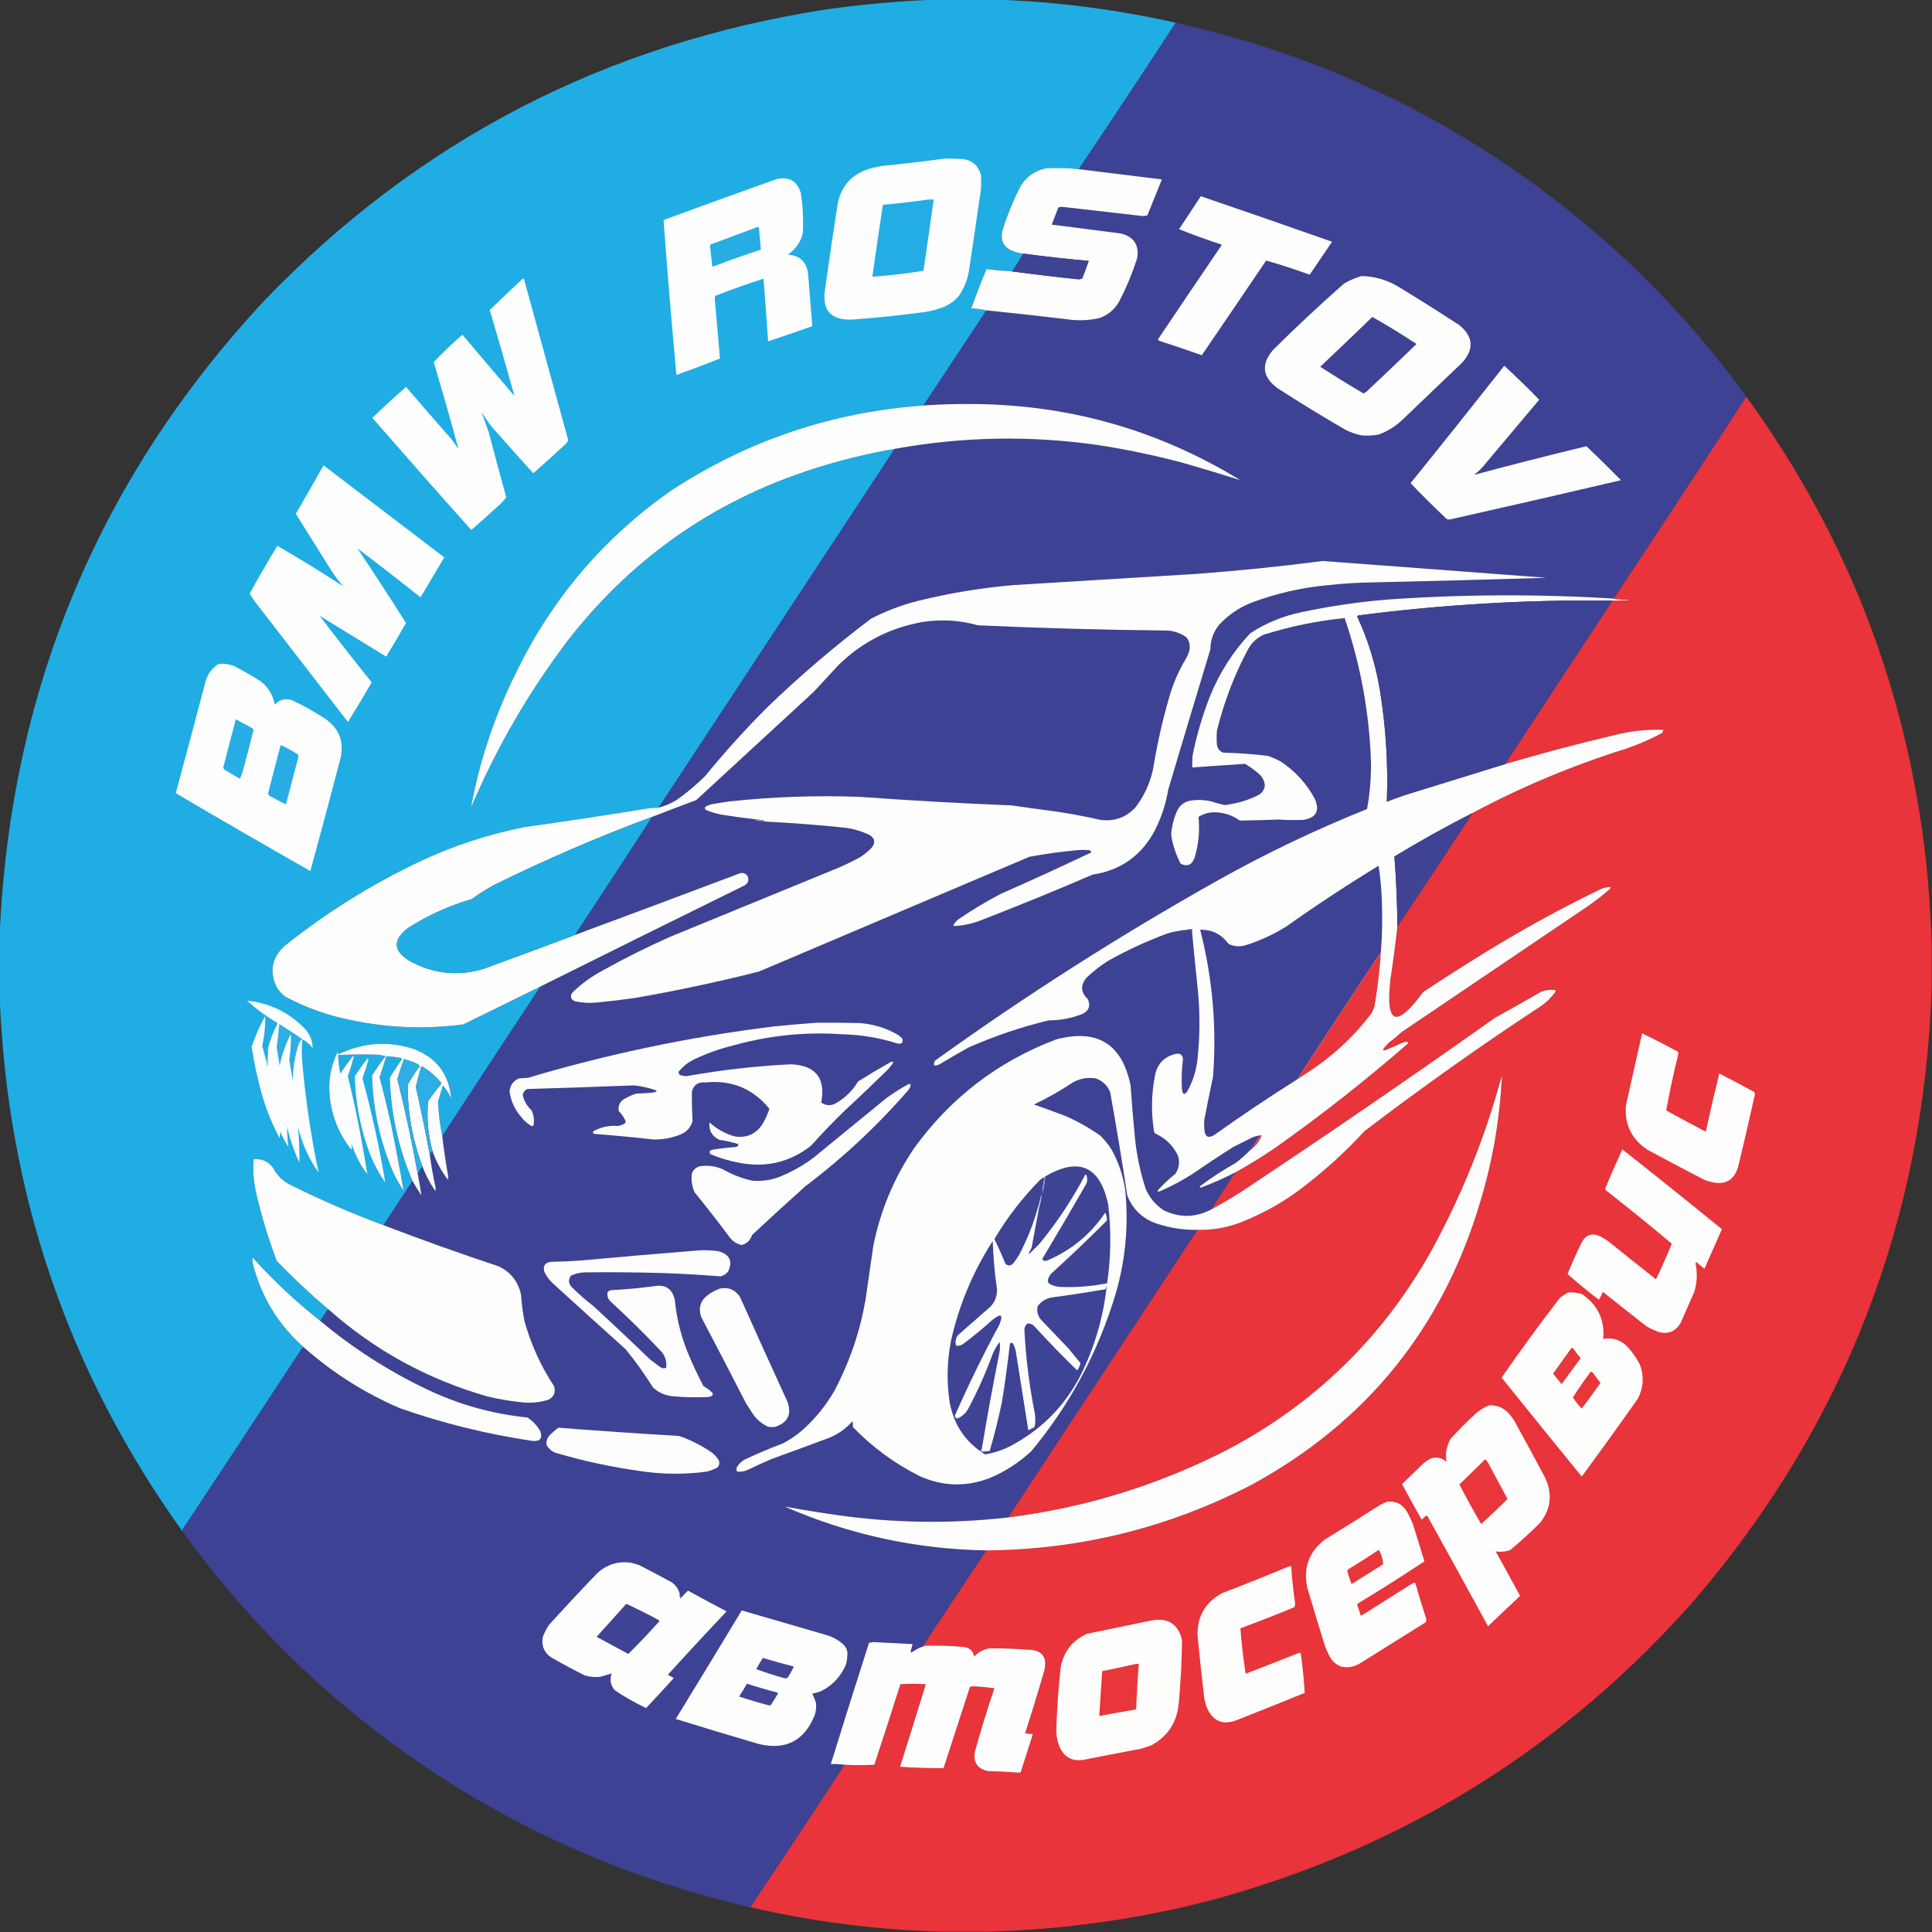 <?xml version="1.0" encoding="UTF-8"?> <svg xmlns="http://www.w3.org/2000/svg" xmlns:xlink="http://www.w3.org/1999/xlink" version="1.1" width="2929px" height="2929px" style="shape-rendering:geometricPrecision; text-rendering:geometricPrecision; image-rendering:optimizeQuality; fill-rule:evenodd; clip-rule:evenodd"><rect width="100%" height="100%" fill="#333333" stroke="none"/><g><path style="opacity:0.999" fill="#1fade4" d="M 1416.5,-0.5 C 1448.17,-0.5 1479.83,-0.5 1511.5,-0.5C 1602.91,2.719 1693.25,14.385 1782.5,34.5C 1733.98,108.88 1684.98,182.88 1635.5,256.5C 1619.21,254.722 1602.88,254.222 1586.5,255C 1569.28,258.359 1556.11,267.526 1547,282.5C 1536.25,303.742 1527.25,325.742 1520,348.5C 1515.91,364.483 1521.41,375.316 1536.5,381C 1541.33,382.958 1546.33,384.124 1551.5,384.5C 1546.08,393.669 1540.42,402.669 1534.5,411.5C 1521.39,410.727 1508.39,409.56 1495.5,408C 1487.34,427.656 1479.67,447.489 1472.5,467.5C 1480.39,467.855 1488.05,468.855 1495.5,470.5C 1463.98,518.354 1432.31,566.187 1400.5,614C 1401.45,614.483 1402.45,614.649 1403.5,614.5C 1262.56,623.978 1133.23,667.478 1015.5,745C 913.878,816.789 836.045,908.622 782,1020.5C 749.721,1085.34 727.054,1153.34 714,1224.5C 752.9,1132.98 802.233,1047.98 862,969.5C 962.576,840.907 1091.41,753.073 1248.5,706C 1284,695.293 1320,686.793 1356.5,680.5C 1237.17,861.833 1117.83,1043.17 998.5,1224.5C 992.129,1224.49 985.796,1224.99 979.5,1226C 917.943,1236.09 856.276,1245.43 794.5,1254C 739.713,1264.93 687.046,1282.26 636.5,1306C 562.987,1340.89 494.654,1383.56 431.5,1434C 411.797,1452.17 407.963,1473.33 420,1497.5C 423.371,1502.75 427.538,1507.25 432.5,1511C 464.622,1528.15 498.622,1540.15 534.5,1547C 590.175,1558.52 646.175,1560.52 702.5,1553C 741.522,1533.82 780.522,1514.66 819.5,1495.5C 769.585,1571 719.918,1646.66 670.5,1722.5C 667.087,1705.43 664.92,1688.1 664,1670.5C 666.599,1662.2 669.099,1653.87 671.5,1645.5C 676.653,1651.5 680.82,1658.17 684,1665.5C 680.811,1628.29 661.644,1603.13 626.5,1590C 587.495,1577.64 549.661,1580.47 513,1598.5C 512.667,1597.17 512.333,1595.83 512,1594.5C 501.222,1616.27 497.222,1639.27 500,1663.5C 503.304,1693.43 514.304,1720.1 533,1743.5C 533.128,1740.49 533.128,1737.49 533,1734.5C 538.39,1751.28 546.39,1766.62 557,1780.5C 549.295,1730.47 539.462,1680.81 527.5,1631.5C 530.941,1621.79 533.941,1611.96 536.5,1602C 535.898,1600.44 535.065,1600.6 534,1602.5C 527.613,1610.55 521.613,1618.89 516,1627.5C 514.221,1618.34 513.055,1609 512.5,1599.5C 532.492,1598.54 552.492,1598.37 572.5,1599C 576.531,1599.48 580.531,1600.15 584.5,1601C 577.277,1610.56 570.444,1620.39 564,1630.5C 565.485,1682.29 576.485,1731.95 597,1779.5C 601.495,1788.49 606.495,1797.16 612,1805.5C 605.882,1770.47 599.215,1735.47 592,1700.5C 586.904,1677.88 581.404,1655.38 575.5,1633C 579.138,1622.59 582.471,1612.09 585.5,1601.5C 592.815,1601.52 600.149,1602.35 607.5,1604C 608.308,1604.31 608.975,1604.81 609.5,1605.5C 603.137,1614.7 596.97,1624.03 591,1633.5C 592.481,1688.09 603.981,1740.42 625.5,1790.5C 610.588,1812.65 595.921,1834.99 581.5,1857.5C 533.833,1839.77 487.166,1819.61 441.5,1797C 429.361,1791.19 420.194,1782.36 414,1770.5C 406.624,1760.56 396.79,1756.23 384.5,1757.5C 383.121,1775.7 384.621,1793.7 389,1811.5C 396.998,1845.49 407.165,1878.83 419.5,1911.5C 444.648,1937.65 470.981,1962.32 498.5,1985.5C 497.504,1985.41 496.671,1985.75 496,1986.5C 492.671,1991.99 489.171,1997.32 485.5,2002.5C 448.686,1973.53 414.52,1941.53 383,1906.5C 382.482,1910.55 382.816,1914.55 384,1918.5C 397.099,1967.71 422.599,2009.04 460.5,2042.5C 458.926,2042.94 457.759,2043.94 457,2045.5C 397.248,2136.67 337.248,2227.67 277,2318.5C 276.517,2319.45 276.351,2320.45 276.5,2321.5C 103.201,2079.62 10.868,1809.29 -0.5,1510.5C -0.5,1479.17 -0.5,1447.83 -0.5,1416.5C 15.844,1046.32 149.344,726.317 400,456.5C 633.752,213.022 918.585,65.522 1254.5,14C 1308.42,6.508 1362.42,1.674 1416.5,-0.5 Z"></path></g><g><path style="opacity:0.999" fill="#3e4294" d="M 1782.5,34.5 C 2000.28,83.24 2196.28,176.073 2370.5,313C 2476.47,396.463 2568.8,492.63 2647.5,601.5C 2580.99,703.85 2513.99,805.85 2446.5,907.5C 2331.8,900.42 2217.13,900.92 2102.5,909C 2059.08,912.626 2016.08,918.96 1973.5,928C 1945.38,933.736 1919.38,944.402 1895.5,960C 1868.99,988.211 1848.49,1020.38 1834,1056.5C 1822.69,1085.41 1814.02,1115.07 1808,1145.5C 1807.5,1151.49 1807.33,1157.49 1807.5,1163.5C 1834.19,1161.62 1860.86,1159.78 1887.5,1158C 1895.56,1162.73 1903.06,1168.23 1910,1174.5C 1914.4,1178.96 1916.9,1184.29 1917.5,1190.5C 1916.93,1196.8 1913.93,1201.64 1908.5,1205C 1892.14,1213.26 1874.81,1218.42 1856.5,1220.5C 1849.75,1218.96 1843.08,1217.12 1836.5,1215C 1825.55,1212.41 1814.55,1212.08 1803.5,1214C 1794.26,1216.23 1787.76,1221.73 1784,1230.5C 1779.22,1241.68 1776.38,1253.35 1775.5,1265.5C 1777.82,1280.96 1782.65,1295.62 1790,1309.5C 1800.06,1314.32 1807.06,1311.32 1811,1300.5C 1817.18,1280.25 1819.18,1259.58 1817,1238.5C 1824.27,1233.85 1832.27,1231.51 1841,1231.5C 1855.18,1231.59 1868.01,1235.75 1879.5,1244C 1898.99,1243.81 1918.49,1243.31 1938,1242.5C 1950.5,1243.33 1963,1243.5 1975.5,1243C 1995.6,1239.97 2001.43,1229.14 1993,1210.5C 1980.74,1187.9 1963.91,1169.4 1942.5,1155C 1936.07,1151.45 1929.4,1148.45 1922.5,1146C 1899.92,1143.23 1877.25,1141.56 1854.5,1141C 1849.16,1138.99 1846,1135.16 1845,1129.5C 1844.33,1122.17 1844.33,1114.83 1845,1107.5C 1855.56,1064.49 1871.22,1023.49 1892,984.5C 1897.61,974.223 1905.78,966.723 1916.5,962C 1956.37,949.579 1997.04,941.245 2038.5,937C 2062.9,1008.46 2076.24,1081.96 2078.5,1157.5C 2078.62,1180.7 2076.62,1203.7 2072.5,1226.5C 1995.1,1257.54 1920.1,1293.37 1847.5,1334C 1698.81,1417.44 1555.48,1508.77 1417.5,1608C 1413.98,1615.15 1415.98,1617.15 1423.5,1614C 1438.34,1605.08 1453.34,1596.41 1468.5,1588C 1507.62,1570.74 1547.95,1557.07 1589.5,1547C 1607.49,1547 1624.82,1543.67 1641.5,1537C 1651.18,1531.95 1653.68,1524.45 1649,1514.5C 1638.45,1504.48 1637.79,1493.81 1647,1482.5C 1656.97,1472.86 1667.81,1464.36 1679.5,1457C 1708.63,1440.51 1738.96,1426.51 1770.5,1415C 1780.34,1412.21 1790.34,1410.37 1800.5,1409.5C 1802.5,1409.5 1804.5,1409.5 1806.5,1409.5C 1806.2,1412.06 1806.53,1414.39 1807.5,1416.5C 1810.19,1444.84 1813.03,1473.18 1816,1501.5C 1819.53,1537.55 1819.19,1573.55 1815,1609.5C 1812.79,1625.46 1807.79,1640.46 1800,1654.5C 1795.93,1660.14 1793.27,1659.48 1792,1652.5C 1790.96,1636.91 1791.46,1621.41 1793.5,1606C 1792.78,1598.63 1788.78,1595.96 1781.5,1598C 1764.48,1602.36 1754.31,1613.19 1751,1630.5C 1745.51,1658.54 1745.01,1686.71 1749.5,1715C 1749.79,1716.89 1750.79,1718.22 1752.5,1719C 1767.69,1726.19 1778.86,1737.36 1786,1752.5C 1788.78,1762.09 1787.45,1771.09 1782,1779.5C 1772,1787.34 1762.83,1796 1754.5,1805.5C 1755.72,1806.61 1757.06,1806.78 1758.5,1806C 1775.53,1798.64 1791.86,1789.98 1807.5,1780C 1827.9,1765.94 1848.56,1752.27 1869.5,1739C 1878.83,1734.33 1888.17,1729.67 1897.5,1725C 1901.31,1723.12 1905.31,1721.95 1909.5,1721.5C 1904.91,1728.36 1900.57,1735.36 1896.5,1742.5C 1889.33,1749.84 1881.66,1756.67 1873.5,1763C 1854.52,1773.65 1836.36,1785.49 1819,1798.5C 1818.57,1799.6 1819.07,1800.27 1820.5,1800.5C 1838.32,1793.92 1855.66,1786.25 1872.5,1777.5C 1860.5,1796.17 1848.5,1814.83 1836.5,1833.5C 1812.69,1846.03 1788.69,1846.53 1764.5,1835C 1752.04,1826.88 1742.88,1816.05 1737,1802.5C 1729.12,1778.42 1723.78,1753.75 1721,1728.5C 1718.24,1700.87 1715.91,1673.2 1714,1645.5C 1701.12,1582.29 1663.29,1559.12 1600.5,1576C 1512.64,1609.51 1441.14,1664.34 1386,1740.5C 1355.46,1785.59 1334.79,1834.93 1324,1888.5C 1320.07,1916.18 1316.07,1943.85 1312,1971.5C 1303.5,2019.66 1287.84,2065.32 1265,2108.5C 1251.84,2131.33 1235.34,2151.5 1215.5,2169C 1206.86,2176.32 1197.53,2182.66 1187.5,2188C 1167.51,2195.55 1147.84,2203.89 1128.5,2213C 1123.67,2215.83 1119.83,2219.67 1117,2224.5C 1116.24,2226.77 1116.41,2228.94 1117.5,2231C 1123.43,2231.69 1129.1,2230.69 1134.5,2228C 1146.05,2222.39 1157.71,2217.06 1169.5,2212C 1198.58,2201.53 1227.58,2190.86 1256.5,2180C 1270.61,2174.38 1282.61,2165.88 1292.5,2154.5C 1292.9,2157.42 1293.07,2160.42 1293,2163.5C 1322.62,2194.13 1356.45,2218.96 1394.5,2238C 1430.2,2253.89 1466.2,2254.56 1502.5,2240C 1525.42,2230.07 1545.92,2216.57 1564,2199.5C 1622.81,2128.57 1665.48,2048.57 1692,1959.5C 1706.47,1908.7 1711.13,1857.03 1706,1804.5C 1702.78,1782.52 1695.78,1761.85 1685,1742.5C 1680.26,1735.09 1674.76,1728.26 1668.5,1722C 1651.94,1710.21 1634.27,1700.21 1615.5,1692C 1599.59,1685.87 1583.59,1680.03 1567.5,1674.5C 1588.07,1664.73 1607.73,1653.57 1626.5,1641C 1637.54,1634.98 1649.21,1632.98 1661.5,1635C 1671.58,1638.74 1678.75,1645.58 1683,1655.5C 1692.42,1707.7 1701.09,1760.03 1709,1812.5C 1717.3,1833.46 1732.13,1847.63 1753.5,1855C 1773.62,1861.7 1794.29,1864.87 1815.5,1864.5C 1719.83,2009.83 1624.17,2155.17 1528.5,2300.5C 1442.09,2310.35 1355.75,2309.18 1269.5,2297C 1242.68,2293.12 1216.01,2288.79 1189.5,2284C 1287.1,2326.59 1389.1,2348.76 1495.5,2350.5C 1463.18,2399.13 1430.85,2447.8 1398.5,2496.5C 1392.41,2498.71 1386.75,2501.71 1381.5,2505.5C 1381.17,2504.83 1380.83,2504.17 1380.5,2503.5C 1381.71,2499.87 1382.71,2496.21 1383.5,2492.5C 1363.83,2491.6 1344.17,2490.6 1324.5,2489.5C 1322.17,2489.83 1319.83,2490.17 1317.5,2490.5C 1297.85,2551.78 1278.52,2613.11 1259.5,2674.5C 1266.69,2674.18 1273.69,2674.51 1280.5,2675.5C 1233.32,2747.88 1185.65,2819.88 1137.5,2891.5C 899.678,2836.43 689.012,2729.93 505.5,2572C 419.286,2496.98 342.952,2413.48 276.5,2321.5C 276.351,2320.45 276.517,2319.45 277,2318.5C 337.248,2227.67 397.248,2136.67 457,2045.5C 457.759,2043.94 458.926,2042.94 460.5,2042.5C 503.961,2081.09 552.628,2111.92 606.5,2135C 671.766,2157.86 738.599,2174.36 807,2184.5C 818.92,2185.59 822.92,2180.59 819,2169.5C 814.133,2160.97 807.633,2154.14 799.5,2149C 745.234,2143.47 693.568,2128.8 644.5,2105C 587.014,2077.29 534.014,2043.12 485.5,2002.5C 489.171,1997.32 492.671,1991.99 496,1986.5C 496.671,1985.75 497.504,1985.41 498.5,1985.5C 568.147,2047.18 648.147,2091.01 738.5,2117C 755.954,2121.19 773.621,2124.19 791.5,2126C 805.143,2127.5 818.476,2126.16 831.5,2122C 839.915,2117.65 842.748,2110.82 840,2101.5C 819.899,2070.96 804.899,2037.96 795,2002.5C 792.619,1989.59 790.952,1976.59 790,1963.5C 785.921,1943.49 774.754,1928.99 756.5,1920C 697.716,1900.46 639.382,1879.63 581.5,1857.5C 595.921,1834.99 610.588,1812.65 625.5,1790.5C 629.724,1797.94 634.224,1805.27 639,1812.5C 637.336,1801.88 635.503,1791.22 633.5,1780.5C 634.809,1775.88 637.142,1771.88 640.5,1768.5C 645.431,1781.7 651.931,1794.03 660,1805.5C 660.667,1803.17 660.667,1800.83 660,1798.5C 656.525,1782.6 653.692,1766.6 651.5,1750.5C 652.833,1748.5 654.167,1746.5 655.5,1744.5C 660.955,1760.41 668.788,1775.07 679,1788.5C 679.667,1785.83 679.667,1783.17 679,1780.5C 675.619,1761.23 672.785,1741.9 670.5,1722.5C 719.918,1646.66 769.585,1571 819.5,1495.5C 922.652,1444.09 1025.99,1392.92 1129.5,1342C 1134.67,1338.23 1135.83,1333.4 1133,1327.5C 1129.95,1323.87 1126.12,1322.7 1121.5,1324C 1038.26,1355.45 954.927,1386.62 871.5,1417.5C 910.749,1358 949.749,1298.34 988.5,1238.5C 1010.76,1229.85 1033.09,1221.35 1055.5,1213C 1114.83,1158.33 1174.17,1103.67 1233.5,1049C 1246.17,1035.33 1258.83,1021.67 1271.5,1008C 1307.02,973.407 1349.35,951.74 1398.5,943C 1426.9,938.546 1454.9,940.212 1482.5,948C 1578.79,952.371 1675.12,955.038 1771.5,956C 1781.42,957.055 1790.42,960.389 1798.5,966C 1803.23,972.038 1804.73,978.871 1803,986.5C 1801.89,990.729 1800.22,994.729 1798,998.5C 1787.24,1016.35 1778.91,1035.35 1773,1055.5C 1762.38,1091.95 1754.04,1128.95 1748,1166.5C 1743.28,1187.94 1734.28,1207.28 1721,1224.5C 1706.67,1239.46 1689.17,1245.63 1668.5,1243C 1643.06,1237.18 1617.4,1232.51 1591.5,1229C 1572.14,1226.52 1552.81,1223.85 1533.5,1221C 1456.43,1217.92 1379.43,1213.58 1302.5,1208C 1236.66,1205.65 1170.99,1207.98 1105.5,1215C 1097.15,1216.2 1088.82,1217.54 1080.5,1219C 1076.61,1219.74 1072.95,1221.07 1069.5,1223C 1068.14,1224.94 1068.47,1226.6 1070.5,1228C 1077.92,1231.11 1085.59,1233.44 1093.5,1235C 1111.79,1237.92 1130.12,1240.42 1148.5,1242.5C 1147.39,1243.29 1146.06,1243.79 1144.5,1244C 1149.5,1244.61 1154.5,1245.11 1159.5,1245.5C 1200.59,1247.56 1241.59,1250.73 1282.5,1255C 1295.08,1256.86 1307.08,1260.53 1318.5,1266C 1326.23,1270.97 1327.4,1277.14 1322,1284.5C 1314.97,1292.2 1306.8,1298.37 1297.5,1303C 1289.29,1307.27 1280.96,1311.27 1272.5,1315C 1187.17,1350 1101.83,1385 1016.5,1420C 980.997,1435.75 946.33,1453.08 912.5,1472C 896.159,1480.76 881.326,1491.59 868,1504.5C 863.857,1510.47 865.024,1514.97 871.5,1518C 882.055,1520.31 892.721,1520.98 903.5,1520C 923.218,1518.11 942.885,1515.77 962.5,1513C 1025.68,1502.03 1088.34,1488.69 1150.5,1473C 1287.17,1415 1423.83,1357 1560.5,1299C 1584.34,1294.55 1608.34,1291.21 1632.5,1289C 1638.83,1288.33 1645.17,1288.33 1651.5,1289C 1653.61,1289.42 1654.45,1290.59 1654,1292.5C 1608.87,1313.98 1563.37,1334.81 1517.5,1355C 1495.04,1366.73 1473.37,1379.73 1452.5,1394C 1449.78,1396.38 1447.45,1399.05 1445.5,1402C 1445.64,1402.77 1445.98,1403.44 1446.5,1404C 1458.8,1403.39 1470.8,1401.06 1482.5,1397C 1540.95,1374.44 1598.95,1350.77 1656.5,1326C 1699.44,1319.38 1730.94,1296.88 1751,1258.5C 1760.81,1239.21 1767.48,1218.88 1771,1197.5C 1792.12,1126.46 1813.46,1055.46 1835,984.5C 1835.09,970.656 1839.42,958.322 1848,947.5C 1861.64,932.756 1877.81,921.589 1896.5,914C 1934.58,899.648 1973.91,890.648 2014.5,887C 2036.1,884.67 2057.76,883.337 2079.5,883C 2167.84,881.035 2256.18,878.701 2344.5,876C 2231.35,867.344 2118.18,858.844 2005,850.5C 1941.69,858.748 1878.19,865.248 1814.5,870C 1721.84,875.772 1629.17,881.438 1536.5,887C 1487.52,891.22 1439.18,899.22 1391.5,911C 1366.81,917.232 1343.14,926.232 1320.5,938C 1265.23,979.683 1212.56,1024.68 1162.5,1073C 1129.58,1106.08 1098.41,1140.58 1069,1176.5C 1055.52,1189.98 1041.02,1202.14 1025.5,1213C 1017.03,1218.1 1008.03,1221.93 998.5,1224.5C 1117.83,1043.17 1237.17,861.833 1356.5,680.5C 1459.52,661.802 1562.86,659.969 1666.5,675C 1709.67,681.726 1752.34,690.726 1794.5,702C 1823.39,710.298 1852.05,718.965 1880.5,728C 1754.35,650.876 1617.18,612.376 1469,612.5C 1447.13,612.373 1425.29,613.039 1403.5,614.5C 1402.45,614.649 1401.45,614.483 1400.5,614C 1432.31,566.187 1463.98,518.354 1495.5,470.5C 1536.19,474.669 1576.86,479.169 1617.5,484C 1634.32,486.604 1650.99,485.938 1667.5,482C 1679.7,477.473 1689.2,469.639 1696,458.5C 1707.25,437.001 1716.58,414.667 1724,391.5C 1727.29,371.592 1719.12,359.092 1699.5,354C 1664.49,349.469 1629.49,344.969 1594.5,340.5C 1597.83,331.833 1601.17,323.167 1604.5,314.5C 1606.17,314.167 1607.83,313.833 1609.5,313.5C 1648.84,317.963 1688.17,322.463 1727.5,327C 1731.54,327.827 1735.54,327.66 1739.5,326.5C 1746.74,308.276 1754.07,290.11 1761.5,272C 1719.37,266.735 1677.37,261.569 1635.5,256.5C 1684.98,182.88 1733.98,108.88 1782.5,34.5 Z"></path></g><g><path style="opacity:1" fill="#fefefe" d="M 1431.5,240.5 C 1440.17,240.334 1448.84,240.5 1457.5,241C 1472.67,242.17 1482.5,250.003 1487,264.5C 1487.67,272.5 1487.67,280.5 1487,288.5C 1481,329.167 1475,369.833 1469,410.5C 1466.59,424.738 1461.26,437.738 1453,449.5C 1446.95,456.216 1439.78,461.383 1431.5,465C 1422.12,468.684 1412.45,471.35 1402.5,473C 1365.77,477.961 1328.94,481.795 1292,484.5C 1259.27,485.756 1245.6,470.089 1251,437.5C 1256.96,394.44 1263.29,351.44 1270,308.5C 1275.65,281.639 1291.49,264.139 1317.5,256C 1325.68,253.593 1334.02,251.926 1342.5,251C 1372.38,248.033 1402.04,244.533 1431.5,240.5 Z"></path></g><g><path style="opacity:1" fill="#fefefe" d="M 1635.5,256.5 C 1677.37,261.569 1719.37,266.735 1761.5,272C 1754.07,290.11 1746.74,308.276 1739.5,326.5C 1735.54,327.66 1731.54,327.827 1727.5,327C 1688.17,322.463 1648.84,317.963 1609.5,313.5C 1607.83,313.833 1606.17,314.167 1604.5,314.5C 1601.17,323.167 1597.83,331.833 1594.5,340.5C 1629.49,344.969 1664.49,349.469 1699.5,354C 1719.12,359.092 1727.29,371.592 1724,391.5C 1716.58,414.667 1707.25,437.001 1696,458.5C 1689.2,469.639 1679.7,477.473 1667.5,482C 1650.99,485.938 1634.32,486.604 1617.5,484C 1576.86,479.169 1536.19,474.669 1495.5,470.5C 1488.05,468.855 1480.39,467.855 1472.5,467.5C 1479.67,447.489 1487.34,427.656 1495.5,408C 1508.39,409.56 1521.39,410.727 1534.5,411.5C 1567.96,415.97 1601.63,419.97 1635.5,423.5C 1637.17,423.167 1638.83,422.833 1640.5,422.5C 1644.13,413.577 1647.47,404.577 1650.5,395.5C 1617.4,392.637 1584.4,388.97 1551.5,384.5C 1546.33,384.124 1541.33,382.958 1536.5,381C 1521.41,375.316 1515.91,364.483 1520,348.5C 1527.25,325.742 1536.25,303.742 1547,282.5C 1556.11,267.526 1569.28,258.359 1586.5,255C 1602.88,254.222 1619.21,254.722 1635.5,256.5 Z"></path></g><g><path style="opacity:1" fill="#fefefe" d="M 1177.5,271.5 C 1196.38,267.346 1208.55,274.346 1214,292.5C 1217.24,313.05 1218.24,333.717 1217,354.5C 1213.32,367.69 1205.82,378.19 1194.5,386C 1212.41,387.248 1222.58,396.748 1225,414.5C 1227.25,441.169 1229.42,467.835 1231.5,494.5C 1209.23,502.319 1186.89,509.986 1164.5,517.5C 1162.33,485.819 1160,454.153 1157.5,422.5C 1132.9,430.367 1108.57,439.034 1084.5,448.5C 1084.17,449.5 1083.83,450.5 1083.5,451.5C 1086.08,482.197 1088.75,512.864 1091.5,543.5C 1069.68,552.22 1047.68,560.553 1025.5,568.5C 1018.17,490.215 1011.67,411.882 1006,333.5C 1063.14,312.51 1120.31,291.843 1177.5,271.5 Z"></path></g><g><path style="opacity:1" fill="#fefefe" d="M 1820.5,297.5 C 1886.89,320.191 1953.23,343.191 2019.5,366.5C 2008.17,383.167 1996.83,399.833 1985.5,416.5C 1963.7,408.419 1941.7,401.252 1919.5,395C 1887.11,442.95 1854.61,490.783 1822,538.5C 1800.91,531.136 1779.74,523.969 1758.5,517C 1757.09,516.632 1756.09,515.799 1755.5,514.5C 1787.71,466.58 1820.04,418.747 1852.5,371C 1830.46,363.824 1808.8,355.991 1787.5,347.5C 1798.51,330.805 1809.51,314.138 1820.5,297.5 Z"></path></g><g><path style="opacity:1" fill="#23ade4" d="M 1407.5,302.5 C 1410.17,302.5 1412.83,302.5 1415.5,302.5C 1410.47,338.51 1405.31,374.51 1400,410.5C 1374.36,414.662 1348.52,417.662 1322.5,419.5C 1327.59,383.128 1332.92,346.794 1338.5,310.5C 1361.7,308.39 1384.7,305.723 1407.5,302.5 Z"></path></g><g><path style="opacity:1" fill="#26ade4" d="M 1147.5,344.5 C 1148.5,344.5 1149.5,344.5 1150.5,344.5C 1151.5,355.832 1152.5,367.165 1153.5,378.5C 1128.78,386.464 1104.28,395.131 1080,404.5C 1078.71,394.009 1077.54,383.509 1076.5,373C 1076.83,372.167 1077.17,371.333 1077.5,370.5C 1100.92,361.777 1124.25,353.11 1147.5,344.5 Z"></path></g><g><path style="opacity:1" fill="#3f4394" d="M 1551.5,384.5 C 1584.4,388.97 1617.4,392.637 1650.5,395.5C 1647.47,404.577 1644.13,413.577 1640.5,422.5C 1638.83,422.833 1637.17,423.167 1635.5,423.5C 1601.63,419.97 1567.96,415.97 1534.5,411.5C 1540.42,402.669 1546.08,393.669 1551.5,384.5 Z"></path></g><g><path style="opacity:1" fill="#fefefe" d="M 2064.5,418.5 C 2084.58,419.024 2103.24,424.524 2120.5,435C 2151.5,453.833 2182.17,473.167 2212.5,493C 2233.51,510.282 2235.01,529.116 2217,549.5C 2186.5,578.667 2156,607.833 2125.5,637C 2115.04,646.777 2103.04,654.111 2089.5,659C 2080.87,660.419 2072.21,660.752 2063.5,660C 2055.53,658.183 2047.87,655.517 2040.5,652C 2005.64,631.794 1971.31,610.794 1937.5,589C 1913.82,572.09 1911.32,552.59 1930,530.5C 1964.93,495.9 2000.76,462.4 2037.5,430C 2046.06,424.877 2055.06,421.043 2064.5,418.5 Z"></path></g><g><path style="opacity:1" fill="#fefefe" d="M 792.5,422.5 C 793.376,422.369 794.043,422.702 794.5,423.5C 816.828,504.812 839.162,586.145 861.5,667.5C 859.765,670.743 857.432,673.577 854.5,676C 839.316,690.018 823.983,703.852 808.5,717.5C 787.177,694.008 766.01,670.341 745,646.5C 739.609,639.441 734.609,632.107 730,624.5C 733.629,634.711 737.295,645.045 741,655.5C 749.596,688.383 758.429,721.216 767.5,754C 764.215,758.288 760.548,762.288 756.5,766C 742.649,778.685 728.649,791.185 714.5,803.5C 664.157,747.156 614.157,690.489 564.5,633.5C 581.174,617.493 598.174,601.827 615.5,586.5C 638.451,613.289 661.618,639.956 685,666.5C 688.333,671.167 691.667,675.833 695,680.5C 683.143,636.581 670.643,592.748 657.5,549C 671.304,534.531 685.804,520.698 701,507.5C 727.333,538.5 753.667,569.5 780,600.5C 767.915,556.908 755.415,513.408 742.5,470C 758.997,454.003 775.664,438.17 792.5,422.5 Z"></path></g><g><path style="opacity:1" fill="#3f4294" d="M 2080.5,480.5 C 2103.28,493.392 2125.61,507.058 2147.5,521.5C 2122.32,545.849 2096.98,570.016 2071.5,594C 2069.99,594.85 2068.49,595.683 2067,596.5C 2044.91,583.412 2023.08,569.912 2001.5,556C 2028.03,530.967 2054.37,505.8 2080.5,480.5 Z"></path></g><g><path style="opacity:1" fill="#fefefe" d="M 2280.5,554.5 C 2298.58,571.079 2316.25,588.246 2333.5,606C 2305.33,639.5 2277.17,673 2249,706.5C 2244.68,711.571 2239.85,716.071 2234.5,720C 2291.02,704.826 2347.86,690.326 2405,676.5C 2422.78,693.282 2440.28,710.449 2457.5,728C 2371.96,748.067 2286.29,767.733 2200.5,787C 2198.17,787.667 2195.83,787.667 2193.5,787C 2174.68,769.348 2156.35,751.181 2138.5,732.5C 2186.24,673.436 2233.57,614.103 2280.5,554.5 Z"></path></g><g><path style="opacity:0.999" fill="#e8343a" d="M 2647.5,601.5 C 2800.16,811.332 2891,1046 2920,1305.5C 2924.25,1346.9 2927.09,1388.23 2928.5,1429.5C 2928.5,1452.5 2928.5,1475.5 2928.5,1498.5C 2916.48,1849.98 2796.98,2158.65 2570,2424.5C 2372.69,2648.82 2129.19,2800.66 1839.5,2880C 1727.54,2909.21 1613.87,2925.38 1498.5,2928.5C 1475.5,2928.5 1452.5,2928.5 1429.5,2928.5C 1330.93,2926.01 1233.6,2913.68 1137.5,2891.5C 1185.65,2819.88 1233.32,2747.88 1280.5,2675.5C 1295.51,2676.2 1310.51,2676.2 1325.5,2675.5C 1338.96,2634.92 1352.12,2594.26 1365,2553.5C 1377.77,2552.42 1390.6,2552.42 1403.5,2553.5C 1390.65,2595.21 1377.65,2636.88 1364.5,2678.5C 1386.5,2680.09 1408.5,2680.75 1430.5,2680.5C 1443.84,2639.47 1457.18,2598.47 1470.5,2557.5C 1471.83,2557.17 1473.17,2556.83 1474.5,2556.5C 1485.56,2556.96 1496.56,2557.96 1507.5,2559.5C 1496.76,2591.23 1486.92,2623.23 1478,2655.5C 1475.14,2671.63 1481.64,2681.46 1497.5,2685C 1513.53,2685.5 1529.53,2686.33 1545.5,2687.5C 1546.17,2687.17 1546.83,2686.83 1547.5,2686.5C 1553.63,2667.73 1559.63,2648.9 1565.5,2630C 1565.43,2629.24 1565.1,2628.74 1564.5,2628.5C 1561.17,2627.83 1557.83,2627.17 1554.5,2626.5C 1564.46,2595.67 1573.96,2564.67 1583,2533.5C 1588.38,2511.87 1579.88,2501.04 1557.5,2501C 1538.52,2499.46 1519.52,2498.79 1500.5,2499C 1491.02,2500.16 1483.19,2504.33 1477,2511.5C 1475.46,2503.46 1470.63,2498.63 1462.5,2497C 1442.55,2495 1422.55,2494.34 1402.5,2495C 1401.26,2495.79 1399.92,2496.29 1398.5,2496.5C 1430.85,2447.8 1463.18,2399.13 1495.5,2350.5C 1637.49,2349.34 1771.49,2316.17 1897.5,2251C 2071.73,2156.06 2187.23,2013.22 2244,1822.5C 2262.23,1762.49 2273.07,1701.16 2276.5,1638.5C 2277.63,1636.37 2277.8,1634.04 2277,1631.5C 2276.21,1632.74 2275.71,1634.08 2275.5,1635.5C 2249.98,1728.57 2213.81,1817.23 2167,1901.5C 2093.65,2030.18 1991.49,2129.01 1860.5,2198C 1755.87,2251.6 1645.2,2285.77 1528.5,2300.5C 1624.17,2155.17 1719.83,2009.83 1815.5,1864.5C 1838.26,1865.09 1860.26,1861.26 1881.5,1853C 1917.47,1838.86 1950.47,1819.86 1980.5,1796C 2011.99,1771.52 2041.32,1744.52 2068.5,1715C 2155.61,1648.56 2244.94,1585.23 2336.5,1525C 2345.18,1518.99 2352.51,1511.65 2358.5,1503C 2358.36,1502.23 2358.02,1501.56 2357.5,1501C 2349.92,1500.06 2342.58,1501.06 2335.5,1504C 2312.66,1517.25 2289.66,1530.25 2266.5,1543C 2139.54,1632.95 2011.21,1720.95 1881.5,1807C 1866.8,1816.35 1851.8,1825.18 1836.5,1833.5C 1848.5,1814.83 1860.5,1796.17 1872.5,1777.5C 1893.47,1766.01 1913.81,1753.51 1933.5,1740C 2002.92,1690.93 2069.75,1638.43 2134,1582.5C 2134.48,1581.55 2134.65,1580.55 2134.5,1579.5C 2131.39,1579.35 2128.39,1579.85 2125.5,1581C 2117.28,1584.94 2108.95,1588.61 2100.5,1592C 2099.06,1592.78 2097.72,1592.61 2096.5,1591.5C 2099.27,1587.22 2102.61,1583.39 2106.5,1580C 2112.79,1575.38 2118.79,1570.38 2124.5,1565C 2219.17,1501 2313.83,1437 2408.5,1373C 2419.79,1365.1 2430.62,1356.6 2441,1347.5C 2441.48,1346.55 2441.65,1345.55 2441.5,1344.5C 2435.55,1344.8 2429.89,1346.3 2424.5,1349C 2365.1,1377.86 2307.43,1409.53 2251.5,1444C 2219.83,1463.5 2188.49,1483.5 2157.5,1504C 2116.62,1559.81 2100.12,1553.31 2108,1484.5C 2112.11,1457.91 2115.61,1431.24 2118.5,1404.5C 2156.86,1347.46 2194.86,1290.13 2232.5,1232.5C 2307.06,1192.7 2384.72,1160.2 2465.5,1135C 2483.78,1128.69 2501.45,1121.03 2518.5,1112C 2520.61,1110.74 2521.61,1108.9 2521.5,1106.5C 2497.21,1105.54 2473.21,1108.04 2449.5,1114C 2393.07,1127.27 2337.07,1142.11 2281.5,1158.5C 2335.83,1075.83 2390.17,993.167 2444.5,910.5C 2449.17,910.5 2453.83,910.5 2458.5,910.5C 2462.85,910.666 2467.18,910.499 2471.5,910C 2466.18,909.316 2460.84,908.816 2455.5,908.5C 2452.29,908.81 2449.29,908.477 2446.5,907.5C 2513.99,805.85 2580.99,703.85 2647.5,601.5 Z"></path></g><g><path style="opacity:1" fill="#fefefe" d="M 1356.5,680.5 C 1320,686.793 1284,695.293 1248.5,706C 1091.41,753.073 962.576,840.907 862,969.5C 802.233,1047.98 752.9,1132.98 714,1224.5C 727.054,1153.34 749.721,1085.34 782,1020.5C 836.045,908.622 913.878,816.789 1015.5,745C 1133.23,667.478 1262.56,623.978 1403.5,614.5C 1425.29,613.039 1447.13,612.373 1469,612.5C 1617.18,612.376 1754.35,650.876 1880.5,728C 1852.05,718.965 1823.39,710.298 1794.5,702C 1752.34,690.726 1709.67,681.726 1666.5,675C 1562.86,659.969 1459.52,661.802 1356.5,680.5 Z"></path></g><g><path style="opacity:1" fill="#fefefe" d="M 490.5,705.5 C 551.47,751.991 612.47,798.491 673.5,845C 661.626,865.249 649.626,885.416 637.5,905.5C 605.091,879.722 573.258,855.056 542,831.5C 566.998,868.826 591.498,906.492 615.5,944.5C 605.752,961.665 595.752,978.665 585.5,995.5C 551.833,974.833 518.167,954.167 484.5,933.5C 510.135,967.204 536.468,1000.87 563.5,1034.5C 551.863,1054.78 539.863,1074.78 527.5,1094.5C 480.333,1033.5 433.167,972.5 386,911.5C 383.369,907.735 380.869,903.902 378.5,900C 391.885,875.455 405.885,851.289 420.5,827.5C 454.61,847.187 487.943,867.687 520.5,889C 513.726,881.282 507.559,873.115 502,864.5C 484.151,835.99 466.318,807.49 448.5,779C 462.631,754.57 476.631,730.07 490.5,705.5 Z"></path></g><g><path style="opacity:1" fill="#fefefe" d="M 1159.5,1245.5 C 1158.85,1244.27 1157.68,1243.61 1156,1243.5C 1153.5,1243.08 1151,1242.75 1148.5,1242.5C 1130.12,1240.42 1111.79,1237.92 1093.5,1235C 1085.59,1233.44 1077.92,1231.11 1070.5,1228C 1068.47,1226.6 1068.14,1224.94 1069.5,1223C 1072.95,1221.07 1076.61,1219.74 1080.5,1219C 1088.82,1217.54 1097.15,1216.2 1105.5,1215C 1170.99,1207.98 1236.66,1205.65 1302.5,1208C 1379.43,1213.58 1456.43,1217.92 1533.5,1221C 1552.81,1223.85 1572.14,1226.52 1591.5,1229C 1617.4,1232.51 1643.06,1237.18 1668.5,1243C 1689.17,1245.63 1706.67,1239.46 1721,1224.5C 1734.28,1207.28 1743.28,1187.94 1748,1166.5C 1754.04,1128.95 1762.38,1091.95 1773,1055.5C 1778.91,1035.35 1787.24,1016.35 1798,998.5C 1800.22,994.729 1801.89,990.729 1803,986.5C 1804.73,978.871 1803.23,972.038 1798.5,966C 1790.42,960.389 1781.42,957.055 1771.5,956C 1675.12,955.038 1578.79,952.371 1482.5,948C 1454.9,940.212 1426.9,938.546 1398.5,943C 1349.35,951.74 1307.02,973.407 1271.5,1008C 1258.83,1021.67 1246.17,1035.33 1233.5,1049C 1174.17,1103.67 1114.83,1158.33 1055.5,1213C 1033.09,1221.35 1010.76,1229.85 988.5,1238.5C 906.78,1268.86 826.78,1303.36 748.5,1342C 736.992,1348.25 725.992,1355.25 715.5,1363C 680.972,1373.1 648.638,1387.77 618.5,1407C 594.978,1425.25 595.978,1441.91 621.5,1457C 656.809,1476.36 693.809,1480.36 732.5,1469C 778.962,1452.12 825.295,1434.96 871.5,1417.5C 954.927,1386.62 1038.26,1355.45 1121.5,1324C 1126.12,1322.7 1129.95,1323.87 1133,1327.5C 1135.83,1333.4 1134.67,1338.23 1129.5,1342C 1025.99,1392.92 922.652,1444.09 819.5,1495.5C 780.522,1514.66 741.522,1533.82 702.5,1553C 646.175,1560.52 590.175,1558.52 534.5,1547C 498.622,1540.15 464.622,1528.15 432.5,1511C 427.538,1507.25 423.371,1502.75 420,1497.5C 407.963,1473.33 411.797,1452.17 431.5,1434C 494.654,1383.56 562.987,1340.89 636.5,1306C 687.046,1282.26 739.713,1264.93 794.5,1254C 856.276,1245.43 917.943,1236.09 979.5,1226C 985.796,1224.99 992.129,1224.49 998.5,1224.5C 1008.03,1221.93 1017.03,1218.1 1025.5,1213C 1041.02,1202.14 1055.52,1189.98 1069,1176.5C 1098.41,1140.58 1129.58,1106.08 1162.5,1073C 1212.56,1024.68 1265.23,979.683 1320.5,938C 1343.14,926.232 1366.81,917.232 1391.5,911C 1439.18,899.22 1487.52,891.22 1536.5,887C 1629.17,881.438 1721.84,875.772 1814.5,870C 1878.19,865.248 1941.69,858.748 2005,850.5C 2118.18,858.844 2231.35,867.344 2344.5,876C 2256.18,878.701 2167.84,881.035 2079.5,883C 2057.76,883.337 2036.1,884.67 2014.5,887C 1973.91,890.648 1934.58,899.648 1896.5,914C 1877.81,921.589 1861.64,932.756 1848,947.5C 1839.42,958.322 1835.09,970.656 1835,984.5C 1813.46,1055.46 1792.12,1126.46 1771,1197.5C 1767.48,1218.88 1760.81,1239.21 1751,1258.5C 1730.94,1296.88 1699.44,1319.38 1656.5,1326C 1598.95,1350.77 1540.95,1374.44 1482.5,1397C 1470.8,1401.06 1458.8,1403.39 1446.5,1404C 1445.98,1403.44 1445.64,1402.77 1445.5,1402C 1447.45,1399.05 1449.78,1396.38 1452.5,1394C 1473.37,1379.73 1495.04,1366.73 1517.5,1355C 1563.37,1334.81 1608.87,1313.98 1654,1292.5C 1654.45,1290.59 1653.61,1289.42 1651.5,1289C 1645.17,1288.33 1638.83,1288.33 1632.5,1289C 1608.34,1291.21 1584.34,1294.55 1560.5,1299C 1423.83,1357 1287.17,1415 1150.5,1473C 1088.34,1488.69 1025.68,1502.03 962.5,1513C 942.885,1515.77 923.218,1518.11 903.5,1520C 892.721,1520.98 882.055,1520.31 871.5,1518C 865.024,1514.97 863.857,1510.47 868,1504.5C 881.326,1491.59 896.159,1480.76 912.5,1472C 946.33,1453.08 980.997,1435.75 1016.5,1420C 1101.83,1385 1187.17,1350 1272.5,1315C 1280.96,1311.27 1289.29,1307.27 1297.5,1303C 1306.8,1298.37 1314.97,1292.2 1322,1284.5C 1327.4,1277.14 1326.23,1270.97 1318.5,1266C 1307.08,1260.53 1295.08,1256.86 1282.5,1255C 1241.59,1250.73 1200.59,1247.56 1159.5,1245.5 Z"></path></g><g><path style="opacity:1" fill="#fefdfe" d="M 2446.5,907.5 C 2449.29,908.477 2452.29,908.81 2455.5,908.5C 2456.5,909.167 2457.5,909.833 2458.5,910.5C 2453.83,910.5 2449.17,910.5 2444.5,910.5C 2315.61,908.993 2187.28,916.493 2059.5,933C 2058.69,933.308 2058.03,933.808 2057.5,934.5C 2074.13,970.215 2085.63,1007.55 2092,1046.5C 2101.12,1102.5 2104.62,1158.84 2102.5,1215.5C 2113.98,1210.84 2125.64,1206.67 2137.5,1203C 2185.5,1188.06 2233.5,1173.22 2281.5,1158.5C 2337.07,1142.11 2393.07,1127.27 2449.5,1114C 2473.21,1108.04 2497.21,1105.54 2521.5,1106.5C 2521.61,1108.9 2520.61,1110.74 2518.5,1112C 2501.45,1121.03 2483.78,1128.69 2465.5,1135C 2384.72,1160.2 2307.06,1192.7 2232.5,1232.5C 2192.17,1253.08 2152.67,1275.08 2114,1298.5C 2116.71,1333.75 2118.21,1369.09 2118.5,1404.5C 2115.61,1431.24 2112.11,1457.91 2108,1484.5C 2100.12,1553.31 2116.62,1559.81 2157.5,1504C 2188.49,1483.5 2219.83,1463.5 2251.5,1444C 2307.43,1409.53 2365.1,1377.86 2424.5,1349C 2429.89,1346.3 2435.55,1344.8 2441.5,1344.5C 2441.65,1345.55 2441.48,1346.55 2441,1347.5C 2430.62,1356.6 2419.79,1365.1 2408.5,1373C 2313.83,1437 2219.17,1501 2124.5,1565C 2118.79,1570.38 2112.79,1575.38 2106.5,1580C 2102.61,1583.39 2099.27,1587.22 2096.5,1591.5C 2097.72,1592.61 2099.06,1592.78 2100.5,1592C 2108.95,1588.61 2117.28,1584.94 2125.5,1581C 2128.39,1579.85 2131.39,1579.35 2134.5,1579.5C 2134.65,1580.55 2134.48,1581.55 2134,1582.5C 2069.75,1638.43 2002.92,1690.93 1933.5,1740C 1913.81,1753.51 1893.47,1766.01 1872.5,1777.5C 1855.66,1786.25 1838.32,1793.92 1820.5,1800.5C 1819.07,1800.27 1818.57,1799.6 1819,1798.5C 1836.36,1785.49 1854.52,1773.65 1873.5,1763C 1881.66,1756.67 1889.33,1749.84 1896.5,1742.5C 1904.05,1737.02 1909.38,1730.02 1912.5,1721.5C 1911.5,1721.5 1910.5,1721.5 1909.5,1721.5C 1905.31,1721.95 1901.31,1723.12 1897.5,1725C 1888.17,1729.67 1878.83,1734.33 1869.5,1739C 1848.56,1752.27 1827.9,1765.94 1807.5,1780C 1791.86,1789.98 1775.53,1798.64 1758.5,1806C 1757.06,1806.78 1755.72,1806.61 1754.5,1805.5C 1762.83,1796 1772,1787.34 1782,1779.5C 1787.45,1771.09 1788.78,1762.09 1786,1752.5C 1778.86,1737.36 1767.69,1726.19 1752.5,1719C 1750.79,1718.22 1749.79,1716.89 1749.5,1715C 1745.01,1686.71 1745.51,1658.54 1751,1630.5C 1754.31,1613.19 1764.48,1602.36 1781.5,1598C 1788.78,1595.96 1792.78,1598.63 1793.5,1606C 1791.46,1621.41 1790.96,1636.91 1792,1652.5C 1793.27,1659.48 1795.93,1660.14 1800,1654.5C 1807.79,1640.46 1812.79,1625.46 1815,1609.5C 1819.19,1573.55 1819.53,1537.55 1816,1501.5C 1813.03,1473.18 1810.19,1444.84 1807.5,1416.5C 1807.5,1413.83 1807.5,1411.17 1807.5,1408.5C 1804.94,1408.2 1802.61,1408.53 1800.5,1409.5C 1790.34,1410.37 1780.34,1412.21 1770.5,1415C 1738.96,1426.51 1708.63,1440.51 1679.5,1457C 1667.81,1464.36 1656.97,1472.86 1647,1482.5C 1637.79,1493.81 1638.45,1504.48 1649,1514.5C 1653.68,1524.45 1651.18,1531.95 1641.5,1537C 1624.82,1543.67 1607.49,1547 1589.5,1547C 1547.95,1557.07 1507.62,1570.74 1468.5,1588C 1453.34,1596.41 1438.34,1605.08 1423.5,1614C 1415.98,1617.15 1413.98,1615.15 1417.5,1608C 1555.48,1508.77 1698.81,1417.44 1847.5,1334C 1920.1,1293.37 1995.1,1257.54 2072.5,1226.5C 2076.62,1203.7 2078.62,1180.7 2078.5,1157.5C 2076.24,1081.96 2062.9,1008.46 2038.5,937C 1997.04,941.245 1956.37,949.579 1916.5,962C 1905.78,966.723 1897.61,974.223 1892,984.5C 1871.22,1023.49 1855.56,1064.49 1845,1107.5C 1844.33,1114.83 1844.33,1122.17 1845,1129.5C 1846,1135.16 1849.16,1138.99 1854.5,1141C 1877.25,1141.56 1899.92,1143.23 1922.5,1146C 1929.4,1148.45 1936.07,1151.45 1942.5,1155C 1963.91,1169.4 1980.74,1187.9 1993,1210.5C 2001.43,1229.14 1995.6,1239.97 1975.5,1243C 1963,1243.5 1950.5,1243.33 1938,1242.5C 1918.49,1243.31 1898.99,1243.81 1879.5,1244C 1868.01,1235.75 1855.18,1231.59 1841,1231.5C 1832.27,1231.51 1824.27,1233.85 1817,1238.5C 1819.18,1259.58 1817.18,1280.25 1811,1300.5C 1807.06,1311.32 1800.06,1314.32 1790,1309.5C 1782.65,1295.62 1777.82,1280.96 1775.5,1265.5C 1776.38,1253.35 1779.22,1241.68 1784,1230.5C 1787.76,1221.73 1794.26,1216.23 1803.5,1214C 1814.55,1212.08 1825.55,1212.41 1836.5,1215C 1843.08,1217.12 1849.75,1218.96 1856.5,1220.5C 1874.81,1218.42 1892.14,1213.26 1908.5,1205C 1913.93,1201.64 1916.93,1196.8 1917.5,1190.5C 1916.9,1184.29 1914.4,1178.96 1910,1174.5C 1903.06,1168.23 1895.56,1162.73 1887.5,1158C 1860.86,1159.78 1834.19,1161.62 1807.5,1163.5C 1807.33,1157.49 1807.5,1151.49 1808,1145.5C 1814.02,1115.07 1822.69,1085.41 1834,1056.5C 1848.49,1020.38 1868.99,988.211 1895.5,960C 1919.38,944.402 1945.38,933.736 1973.5,928C 2016.08,918.96 2059.08,912.626 2102.5,909C 2217.13,900.92 2331.8,900.42 2446.5,907.5 Z"></path></g><g><path style="opacity:1" fill="#f9c6b9" d="M 2455.5,908.5 C 2460.84,908.816 2466.18,909.316 2471.5,910C 2467.18,910.499 2462.85,910.666 2458.5,910.5C 2457.5,909.833 2456.5,909.167 2455.5,908.5 Z"></path></g><g><path style="opacity:1" fill="#3e4294" d="M 2444.5,910.5 C 2390.17,993.167 2335.83,1075.83 2281.5,1158.5C 2233.5,1173.22 2185.5,1188.06 2137.5,1203C 2125.64,1206.67 2113.98,1210.84 2102.5,1215.5C 2104.62,1158.84 2101.12,1102.5 2092,1046.5C 2085.63,1007.55 2074.13,970.215 2057.5,934.5C 2058.03,933.808 2058.69,933.308 2059.5,933C 2187.28,916.493 2315.61,908.993 2444.5,910.5 Z"></path></g><g><path style="opacity:1" fill="#fefefe" d="M 331.5,1006.5 C 339.813,1005.75 347.813,1006.92 355.5,1010C 369.16,1017.16 382.493,1024.83 395.5,1033C 406.908,1042.24 413.908,1054.07 416.5,1068.5C 423.253,1060.96 431.586,1058.46 441.5,1061C 459.559,1069.4 476.892,1079.06 493.5,1090C 514.593,1105.03 522.093,1125.2 516,1150.5C 501.138,1207.29 485.971,1263.95 470.5,1320.5C 402.138,1281.66 334.138,1242.32 266.5,1202.5C 281.484,1146.9 296.317,1091.23 311,1035.5C 313.954,1022.87 320.787,1013.2 331.5,1006.5 Z"></path></g><g><path style="opacity:1" fill="#27ade4" d="M 357.5,1090.5 C 365.779,1094.98 374.113,1099.48 382.5,1104C 383.357,1104.69 384.023,1105.52 384.5,1106.5C 379.151,1127.56 373.651,1148.56 368,1169.5C 366.951,1173.38 365.451,1177.05 363.5,1180.5C 355.5,1175.83 347.5,1171.17 339.5,1166.5C 339.167,1165.5 338.833,1164.5 338.5,1163.5C 344.68,1139.11 351.014,1114.78 357.5,1090.5 Z"></path></g><g><path style="opacity:1" fill="#27ade4" d="M 425.5,1129.5 C 434.098,1133.47 442.432,1137.97 450.5,1143C 451.894,1143.96 452.561,1145.29 452.5,1147C 446.236,1171.22 439.903,1195.39 433.5,1219.5C 425.439,1215.63 417.439,1211.47 409.5,1207C 407.686,1206.08 406.686,1204.58 406.5,1202.5C 412.687,1178.08 419.02,1153.75 425.5,1129.5 Z"></path></g><g><path style="opacity:1" fill="#404294" d="M 2232.5,1232.5 C 2194.86,1290.13 2156.86,1347.46 2118.5,1404.5C 2118.21,1369.09 2116.71,1333.75 2114,1298.5C 2152.67,1275.08 2192.17,1253.08 2232.5,1232.5 Z"></path></g><g><path style="opacity:1" fill="#20ade4" d="M 988.5,1238.5 C 949.749,1298.34 910.749,1358 871.5,1417.5C 825.295,1434.96 778.962,1452.12 732.5,1469C 693.809,1480.36 656.809,1476.36 621.5,1457C 595.978,1441.91 594.978,1425.25 618.5,1407C 648.638,1387.77 680.972,1373.1 715.5,1363C 725.992,1355.25 736.992,1348.25 748.5,1342C 826.78,1303.36 906.78,1268.86 988.5,1238.5 Z"></path></g><g><path style="opacity:1" fill="#9895c8" d="M 1148.5,1242.5 C 1151,1242.75 1153.5,1243.08 1156,1243.5C 1157.68,1243.61 1158.85,1244.27 1159.5,1245.5C 1154.5,1245.11 1149.5,1244.61 1144.5,1244C 1146.06,1243.79 1147.39,1243.29 1148.5,1242.5 Z"></path></g><g><path style="opacity:1" fill="#3e4294" d="M 2093.5,1443.5 C 2050.78,1507.56 2008.45,1571.89 1966.5,1636.5C 1923.67,1663.42 1881.67,1691.58 1840.5,1721C 1831.85,1726.03 1827.01,1723.53 1826,1713.5C 1825.33,1707.83 1825.33,1702.17 1826,1696.5C 1830.13,1675.12 1834.46,1653.79 1839,1632.5C 1844.79,1557.09 1838.29,1482.75 1819.5,1409.5C 1837.52,1409.18 1851.85,1416.34 1862.5,1431C 1870.85,1434.97 1879.52,1435.64 1888.5,1433C 1909.99,1426.17 1930.32,1416.84 1949.5,1405C 1995.25,1372.59 2042.08,1341.76 2090,1312.5C 2092.79,1330.72 2094.46,1349.05 2095,1367.5C 2095.97,1392.9 2095.47,1418.23 2093.5,1443.5 Z"></path></g><g><path style="opacity:1" fill="#9e9bcb" d="M 1800.5,1409.5 C 1802.61,1408.53 1804.94,1408.2 1807.5,1408.5C 1807.5,1411.17 1807.5,1413.83 1807.5,1416.5C 1806.53,1414.39 1806.2,1412.06 1806.5,1409.5C 1804.5,1409.5 1802.5,1409.5 1800.5,1409.5 Z"></path></g><g><path style="opacity:1" fill="#e7353b" d="M 2093.5,1443.5 C 2091.73,1470.66 2088.56,1497.66 2084,1524.5C 2082.89,1528.72 2081.22,1532.72 2079,1536.5C 2056.09,1566.75 2029.25,1592.91 1998.5,1615C 1987.95,1622.39 1977.29,1629.55 1966.5,1636.5C 2008.45,1571.89 2050.78,1507.56 2093.5,1443.5 Z"></path></g><g><path style="opacity:1" fill="#fefefe" d="M 1815.5,1864.5 C 1794.29,1864.87 1773.62,1861.7 1753.5,1855C 1732.13,1847.63 1717.3,1833.46 1709,1812.5C 1701.09,1760.03 1692.42,1707.7 1683,1655.5C 1678.75,1645.58 1671.58,1638.74 1661.5,1635C 1649.21,1632.98 1637.54,1634.98 1626.5,1641C 1607.73,1653.57 1588.07,1664.73 1567.5,1674.5C 1583.59,1680.03 1599.59,1685.87 1615.5,1692C 1634.27,1700.21 1651.94,1710.21 1668.5,1722C 1674.76,1728.26 1680.26,1735.09 1685,1742.5C 1695.78,1761.85 1702.78,1782.52 1706,1804.5C 1711.13,1857.03 1706.47,1908.7 1692,1959.5C 1665.48,2048.57 1622.81,2128.57 1564,2199.5C 1545.92,2216.57 1525.42,2230.07 1502.5,2240C 1466.2,2254.56 1430.2,2253.89 1394.5,2238C 1356.45,2218.96 1322.62,2194.13 1293,2163.5C 1293.07,2160.42 1292.9,2157.42 1292.5,2154.5C 1282.61,2165.88 1270.61,2174.38 1256.5,2180C 1227.58,2190.86 1198.58,2201.53 1169.5,2212C 1157.71,2217.06 1146.05,2222.39 1134.5,2228C 1129.1,2230.69 1123.43,2231.69 1117.5,2231C 1116.41,2228.94 1116.24,2226.77 1117,2224.5C 1119.83,2219.67 1123.67,2215.83 1128.5,2213C 1147.84,2203.89 1167.51,2195.55 1187.5,2188C 1197.53,2182.66 1206.86,2176.32 1215.5,2169C 1235.34,2151.5 1251.84,2131.33 1265,2108.5C 1287.84,2065.32 1303.5,2019.66 1312,1971.5C 1316.07,1943.85 1320.07,1916.18 1324,1888.5C 1334.79,1834.93 1355.46,1785.59 1386,1740.5C 1441.14,1664.34 1512.64,1609.51 1600.5,1576C 1663.29,1559.12 1701.12,1582.29 1714,1645.5C 1715.91,1673.2 1718.24,1700.87 1721,1728.5C 1723.78,1753.75 1729.12,1778.42 1737,1802.5C 1742.88,1816.05 1752.04,1826.88 1764.5,1835C 1788.69,1846.53 1812.69,1846.03 1836.5,1833.5C 1851.8,1825.18 1866.8,1816.35 1881.5,1807C 2011.21,1720.95 2139.54,1632.95 2266.5,1543C 2289.66,1530.25 2312.66,1517.25 2335.5,1504C 2342.58,1501.06 2349.92,1500.06 2357.5,1501C 2358.02,1501.56 2358.36,1502.23 2358.5,1503C 2352.51,1511.65 2345.18,1518.99 2336.5,1525C 2244.94,1585.23 2155.61,1648.56 2068.5,1715C 2041.32,1744.52 2011.99,1771.52 1980.5,1796C 1950.47,1819.86 1917.47,1838.86 1881.5,1853C 1860.26,1861.26 1838.26,1865.09 1815.5,1864.5 Z"></path></g><g><path style="opacity:1" fill="#fcfdfe" d="M 458.5,1575.5 C 457.358,1586.09 457.192,1596.76 458,1607.5C 462.896,1664.77 471.229,1721.44 483,1777.5C 468.071,1756.64 457.737,1733.64 452,1708.5C 453.36,1726.45 454.027,1744.45 454,1762.5C 445.679,1744.87 439.346,1726.54 435,1707.5C 435.314,1717.91 435.981,1728.24 437,1738.5C 432.22,1731.27 428.22,1723.61 425,1715.5C 424.667,1718.83 424.333,1722.17 424,1725.5C 413.194,1705.42 404.527,1684.42 398,1662.5C 390.852,1637.72 385.352,1612.55 381.5,1587C 386.832,1570.84 393.666,1555.34 402,1540.5C 402.37,1555.67 400.87,1570.67 397.5,1585.5C 400.051,1594.48 402.384,1603.48 404.5,1612.5C 404.709,1613.92 405.209,1615.26 406,1616.5C 406.5,1607.17 406.666,1597.84 406.5,1588.5C 409.71,1576.38 414.21,1564.71 420,1553.5C 420.667,1552.5 420.667,1551.5 420,1550.5C 403.709,1540.88 388.542,1529.71 374.5,1517C 409.34,1520.67 438.84,1535.17 463,1560.5C 470.042,1568.57 473.708,1577.91 474,1588.5C 469.545,1583.2 464.379,1578.87 458.5,1575.5 Z"></path></g><g><path style="opacity:1" fill="#fdfdfe" d="M 1238.5,1550.5 C 1259.84,1550.33 1281.17,1550.5 1302.5,1551C 1323.61,1552.37 1343.28,1558.37 1361.5,1569C 1363.76,1570.71 1365.93,1572.55 1368,1574.5C 1369.48,1580.86 1366.98,1583.36 1360.5,1582C 1333.2,1573.26 1305.2,1568.6 1276.5,1568C 1220.48,1564.14 1165.48,1569.81 1111.5,1585C 1090.38,1590.15 1070.04,1597.49 1050.5,1607C 1042.12,1611.38 1034.96,1617.21 1029,1624.5C 1028.37,1626.9 1029.2,1628.74 1031.5,1630C 1034.58,1631.01 1037.74,1631.51 1041,1631.5C 1093.41,1622.11 1146.25,1616.11 1199.5,1613.5C 1236.84,1615.35 1252,1634.68 1245,1671.5C 1251.78,1676.27 1258.95,1676.77 1266.5,1673C 1280.95,1664.88 1292.45,1653.72 1301,1639.5C 1317.25,1629.29 1333.75,1619.46 1350.5,1610C 1351.94,1609.22 1353.28,1609.39 1354.5,1610.5C 1352.19,1613.97 1349.69,1617.31 1347,1620.5C 1325.8,1641.36 1304.3,1661.86 1282.5,1682C 1264.11,1699.73 1246.44,1718.06 1229.5,1737C 1197.58,1761.92 1161.58,1770.59 1121.5,1763C 1106.36,1760.22 1091.69,1755.88 1077.5,1750C 1074.52,1746.28 1075.52,1743.95 1080.5,1743C 1091.77,1741.16 1103.1,1739.83 1114.5,1739C 1117.52,1738.85 1119.19,1737.35 1119.5,1734.5C 1110.01,1731.64 1100.35,1729.47 1090.5,1728C 1079.38,1722.6 1074.38,1713.77 1075.5,1701.5C 1086.72,1711.78 1099.72,1718.95 1114.5,1723C 1133.15,1725.42 1147.32,1718.59 1157,1702.5C 1160.85,1695.63 1164.02,1688.46 1166.5,1681C 1141.54,1650.37 1109.2,1637.03 1069.5,1641C 1058.83,1639.91 1052,1644.41 1049,1654.5C 1048.76,1669.53 1049.09,1684.53 1050,1699.5C 1047.17,1709.33 1041,1716.16 1031.5,1720C 1018.35,1725.3 1004.69,1727.8 990.5,1727.5C 960.558,1724.12 930.558,1721.29 900.5,1719C 898.044,1717.09 898.378,1715.42 901.5,1714C 912.471,1708.34 924.138,1706.01 936.5,1707C 940.772,1706.48 944.605,1704.98 948,1702.5C 948.667,1701.17 948.667,1699.83 948,1698.5C 945.443,1693.28 942.109,1688.61 938,1684.5C 936.69,1675.46 940.19,1668.96 948.5,1665C 953.599,1662.12 958.933,1659.78 964.5,1658C 972.52,1657.74 980.52,1657.24 988.5,1656.5C 990.577,1656.31 992.577,1655.81 994.5,1655C 995.833,1654.33 995.833,1653.67 994.5,1653C 983.626,1649.16 972.459,1646.66 961,1645.5C 907.12,1647.59 853.286,1649.42 799.5,1651C 795.415,1652.91 793.082,1656.08 792.5,1660.5C 794.689,1669.52 799.189,1677.19 806,1683.5C 809.182,1690.52 810.182,1697.85 809,1705.5C 808.481,1706.52 807.647,1707.18 806.5,1707.5C 800.965,1704.48 796.131,1700.48 792,1695.5C 781.358,1684.05 774.858,1670.55 772.5,1655C 773.29,1645.55 777.957,1638.89 786.5,1635C 791.167,1634.67 795.833,1634.33 800.5,1634C 922.996,1597.54 1047.66,1571.54 1174.5,1556C 1195.96,1553.83 1217.29,1551.99 1238.5,1550.5 Z"></path></g><g><path style="opacity:1" fill="#2daee4" d="M 458.5,1575.5 C 455.824,1577.03 453.991,1579.36 453,1582.5C 447.061,1600.67 444.061,1619.34 444,1638.5C 442.166,1628.16 440.333,1617.83 438.5,1607.5C 440.462,1594.23 441.296,1580.9 441,1567.5C 433.04,1582.74 427.374,1598.74 424,1615.5C 422.581,1606.48 421.081,1597.48 419.5,1588.5C 421.013,1576.52 422.347,1564.52 423.5,1552.5C 435.403,1559.94 447.07,1567.61 458.5,1575.5 Z"></path></g><g><path style="opacity:1" fill="#fffdfd" d="M 2489.5,1566.5 C 2507.85,1575.42 2526.01,1584.76 2544,1594.5C 2544.67,1596.17 2544.67,1597.83 2544,1599.5C 2537.13,1627.38 2531.13,1655.38 2526,1683.5C 2545.42,1694.13 2564.92,1704.63 2584.5,1715C 2585.6,1715.43 2586.27,1714.93 2586.5,1713.5C 2592.74,1684.7 2599.41,1656.03 2606.5,1627.5C 2624.32,1636.58 2641.99,1645.91 2659.5,1655.5C 2660.64,1657.42 2660.81,1659.42 2660,1661.5C 2651.98,1697.57 2643.65,1733.57 2635,1769.5C 2628.59,1789.54 2615.09,1797.04 2594.5,1792C 2590.36,1791.07 2586.36,1789.73 2582.5,1788C 2554.01,1773.25 2525.68,1758.25 2497.5,1743C 2473.37,1726.91 2462.54,1704.41 2465,1675.5C 2473.17,1639.15 2481.34,1602.81 2489.5,1566.5 Z"></path></g><g><path style="opacity:1" fill="#fbfdfe" d="M 670.5,1722.5 C 672.785,1741.9 675.619,1761.23 679,1780.5C 679.667,1783.17 679.667,1785.83 679,1788.5C 668.788,1775.07 660.955,1760.41 655.5,1744.5C 648.837,1719.93 646.67,1694.93 649,1669.5C 655.348,1660.14 662.181,1651.14 669.5,1642.5C 661.244,1632.41 651.578,1623.91 640.5,1617C 639.668,1616.31 639.002,1616.48 638.5,1617.5C 635.518,1627.61 632.851,1637.77 630.5,1648C 638.228,1682.14 645.228,1716.31 651.5,1750.5C 653.692,1766.6 656.525,1782.6 660,1798.5C 660.667,1800.83 660.667,1803.17 660,1805.5C 651.931,1794.03 645.431,1781.7 640.5,1768.5C 625.483,1728.58 617.983,1687.24 618,1644.5C 623.55,1634.56 629.717,1625.06 636.5,1616C 633.31,1613.24 629.644,1611.24 625.5,1610C 621.129,1608.6 616.796,1607.1 612.5,1605.5C 608.89,1615.5 605.557,1625.66 602.5,1636C 614.459,1683.94 624.792,1732.1 633.5,1780.5C 635.503,1791.22 637.336,1801.88 639,1812.5C 634.224,1805.27 629.724,1797.94 625.5,1790.5C 603.981,1740.42 592.481,1688.09 591,1633.5C 596.97,1624.03 603.137,1614.7 609.5,1605.5C 608.975,1604.81 608.308,1604.31 607.5,1604C 600.149,1602.35 592.815,1601.52 585.5,1601.5C 582.471,1612.09 579.138,1622.59 575.5,1633C 581.404,1655.38 586.904,1677.88 592,1700.5C 599.215,1735.47 605.882,1770.47 612,1805.5C 606.495,1797.16 601.495,1788.49 597,1779.5C 576.485,1731.95 565.485,1682.29 564,1630.5C 570.444,1620.39 577.277,1610.56 584.5,1601C 580.531,1600.15 576.531,1599.48 572.5,1599C 552.492,1598.37 532.492,1598.54 512.5,1599.5C 513.055,1609 514.221,1618.34 516,1627.5C 521.613,1618.89 527.613,1610.55 534,1602.5C 535.065,1600.6 535.898,1600.44 536.5,1602C 533.941,1611.96 530.941,1621.79 527.5,1631.5C 539.462,1680.81 549.295,1730.47 557,1780.5C 546.39,1766.62 538.39,1751.28 533,1734.5C 533.128,1737.49 533.128,1740.49 533,1743.5C 514.304,1720.1 503.304,1693.43 500,1663.5C 497.222,1639.27 501.222,1616.27 512,1594.5C 512.333,1595.83 512.667,1597.17 513,1598.5C 549.661,1580.47 587.495,1577.64 626.5,1590C 661.644,1603.13 680.811,1628.29 684,1665.5C 680.82,1658.17 676.653,1651.5 671.5,1645.5C 669.099,1653.87 666.599,1662.2 664,1670.5C 664.92,1688.1 667.087,1705.43 670.5,1722.5 Z"></path></g><g><path style="opacity:1" fill="#add5f2" d="M 406.5,1588.5 C 406.666,1597.84 406.5,1607.17 406,1616.5C 405.209,1615.26 404.709,1613.92 404.5,1612.5C 405.167,1604.5 405.833,1596.5 406.5,1588.5 Z"></path></g><g><path style="opacity:1" fill="#fcfdfe" d="M 557.5,1604.5 C 558.598,1605.6 558.765,1606.93 558,1608.5C 555.368,1617.4 552.535,1626.23 549.5,1635C 563.74,1686.96 575.24,1739.46 584,1792.5C 572.973,1776.78 564.306,1759.78 558,1741.5C 545.513,1705.91 538.846,1669.24 538,1631.5C 544.02,1622.12 550.52,1613.12 557.5,1604.5 Z"></path></g><g><path style="opacity:1" fill="#2faee4" d="M 640.5,1768.5 C 637.142,1771.88 634.809,1775.88 633.5,1780.5C 624.792,1732.1 614.459,1683.94 602.5,1636C 605.557,1625.66 608.89,1615.5 612.5,1605.5C 616.796,1607.1 621.129,1608.6 625.5,1610C 629.644,1611.24 633.31,1613.24 636.5,1616C 629.717,1625.06 623.55,1634.56 618,1644.5C 617.983,1687.24 625.483,1728.58 640.5,1768.5 Z"></path></g><g><path style="opacity:1" fill="#2daee4" d="M 655.5,1744.5 C 654.167,1746.5 652.833,1748.5 651.5,1750.5C 645.228,1716.31 638.228,1682.14 630.5,1648C 632.851,1637.77 635.518,1627.61 638.5,1617.5C 639.002,1616.48 639.668,1616.31 640.5,1617C 651.578,1623.91 661.244,1632.41 669.5,1642.5C 662.181,1651.14 655.348,1660.14 649,1669.5C 646.67,1694.93 648.837,1719.93 655.5,1744.5 Z"></path></g><g><path style="opacity:1" fill="#f6ad9d" d="M 2276.5,1638.5 C 2276.74,1637.21 2276.4,1636.21 2275.5,1635.5C 2275.71,1634.08 2276.21,1632.74 2277,1631.5C 2277.8,1634.04 2277.63,1636.37 2276.5,1638.5 Z"></path></g><g><path style="opacity:1" fill="#fefdfd" d="M 2275.5,1635.5 C 2276.4,1636.21 2276.74,1637.21 2276.5,1638.5C 2273.07,1701.16 2262.23,1762.49 2244,1822.5C 2187.23,2013.22 2071.73,2156.06 1897.5,2251C 1771.49,2316.17 1637.49,2349.34 1495.5,2350.5C 1389.1,2348.76 1287.1,2326.59 1189.5,2284C 1216.01,2288.79 1242.68,2293.12 1269.5,2297C 1355.75,2309.18 1442.09,2310.35 1528.5,2300.5C 1645.2,2285.77 1755.87,2251.6 1860.5,2198C 1991.49,2129.01 2093.65,2030.18 2167,1901.5C 2213.81,1817.23 2249.98,1728.57 2275.5,1635.5 Z"></path></g><g><path style="opacity:1" fill="#fdfdfe" d="M 1377.5,1643.5 C 1378.5,1643.5 1379.5,1643.5 1380.5,1643.5C 1380.54,1646.42 1379.71,1649.09 1378,1651.5C 1330.87,1705.98 1278.7,1754.81 1221.5,1798C 1194.05,1822.48 1166.88,1847.32 1140,1872.5C 1137.52,1880.48 1132.35,1885.48 1124.5,1887.5C 1116.86,1885.92 1110.69,1881.92 1106,1875.5C 1088.82,1852.47 1071.15,1829.8 1053,1807.5C 1048.83,1798.25 1047.49,1788.58 1049,1778.5C 1051.47,1773.01 1055.64,1769.51 1061.5,1768C 1073.64,1766.32 1085.31,1767.99 1096.5,1773C 1110.33,1780.92 1125,1786.58 1140.5,1790C 1153.85,1791.14 1166.85,1789.47 1179.5,1785C 1198.99,1777.47 1216.99,1767.47 1233.5,1755C 1270.17,1725 1306.83,1695 1343.5,1665C 1354.42,1657.05 1365.76,1649.88 1377.5,1643.5 Z"></path></g><g><path style="opacity:1" fill="#e34749" d="M 1909.5,1721.5 C 1910.5,1721.5 1911.5,1721.5 1912.5,1721.5C 1909.38,1730.02 1904.05,1737.02 1896.5,1742.5C 1900.57,1735.36 1904.91,1728.36 1909.5,1721.5 Z"></path></g><g><path style="opacity:1" fill="#fefefe" d="M 2459.5,1742.5 C 2510.13,1782.46 2560.46,1822.79 2610.5,1863.5C 2601.76,1883.54 2592.93,1903.54 2584,1923.5C 2580.17,1920.33 2576.33,1917.17 2572.5,1914C 2571.52,1913.41 2570.85,1913.74 2570.5,1915C 2573.44,1929.26 2572.94,1943.43 2569,1957.5C 2562,1973.5 2555,1989.5 2548,2005.5C 2540.98,2017.76 2530.48,2022.59 2516.5,2020C 2509.6,2017.55 2502.93,2014.55 2496.5,2011C 2474.24,1993.62 2452.08,1976.12 2430,1958.5C 2428.38,1962.71 2426.38,1966.71 2424,1970.5C 2407.71,1958.04 2391.87,1945.04 2376.5,1931.5C 2382.99,1915.21 2390.15,1899.21 2398,1883.5C 2404.3,1871.93 2413.47,1868.76 2425.5,1874C 2430,1876.42 2434.33,1879.08 2438.5,1882C 2462.36,1901.36 2486.36,1920.52 2510.5,1939.5C 2519.08,1921.78 2527.08,1903.78 2534.5,1885.5C 2502.32,1858.49 2469.65,1831.99 2436.5,1806C 2435.1,1804.94 2434.1,1803.61 2433.5,1802C 2441.77,1781.97 2450.44,1762.13 2459.5,1742.5 Z"></path></g><g><path style="opacity:1" fill="#fefefe" d="M 581.5,1857.5 C 639.382,1879.63 697.716,1900.46 756.5,1920C 774.754,1928.99 785.921,1943.49 790,1963.5C 790.952,1976.59 792.619,1989.59 795,2002.5C 804.899,2037.96 819.899,2070.96 840,2101.5C 842.748,2110.82 839.915,2117.65 831.5,2122C 818.476,2126.16 805.143,2127.5 791.5,2126C 773.621,2124.19 755.954,2121.19 738.5,2117C 648.147,2091.01 568.147,2047.18 498.5,1985.5C 470.981,1962.32 444.648,1937.65 419.5,1911.5C 407.165,1878.83 396.998,1845.49 389,1811.5C 384.621,1793.7 383.121,1775.7 384.5,1757.5C 396.79,1756.23 406.624,1760.56 414,1770.5C 420.194,1782.36 429.361,1791.19 441.5,1797C 487.166,1819.61 533.833,1839.77 581.5,1857.5 Z"></path></g><g><path style="opacity:1" fill="#3f4394" d="M 1575.5,1829.5 C 1577.49,1823.39 1578.65,1817.06 1579,1810.5C 1577.65,1816.22 1576.15,1821.89 1574.5,1827.5C 1567.46,1853.59 1557.62,1878.59 1545,1902.5C 1542.2,1907.26 1539.04,1911.76 1535.5,1916C 1531.45,1919.49 1527.62,1919.32 1524,1915.5C 1519.05,1902.94 1513.55,1890.6 1507.5,1878.5C 1527.07,1845.57 1550.4,1815.41 1577.5,1788C 1579.39,1786.61 1581.39,1785.44 1583.5,1784.5C 1581.89,1792.81 1580.72,1801.14 1580,1809.5C 1582.46,1800.99 1583.96,1792.32 1584.5,1783.5C 1635.58,1753.8 1667.41,1767.8 1680,1825.5C 1684.82,1865.55 1684.32,1905.55 1678.5,1945.5C 1654.74,1950.26 1630.74,1952.1 1606.5,1951C 1600.77,1950.57 1595.44,1948.9 1590.5,1946C 1589.28,1944.56 1588.61,1942.9 1588.5,1941C 1589.33,1937.51 1590.83,1934.35 1593,1931.5C 1621.94,1905.23 1650.27,1878.23 1678,1850.5C 1678.44,1846.26 1677.61,1842.26 1675.5,1838.5C 1653.38,1871.4 1624.05,1895.56 1587.5,1911C 1585.5,1911.67 1583.5,1911.67 1581.5,1911C 1580.92,1910.11 1580.59,1909.11 1580.5,1908C 1603,1870.46 1625.17,1832.63 1647,1794.5C 1648.69,1790.23 1648.69,1785.89 1647,1781.5C 1646.33,1780.17 1645.67,1780.17 1645,1781.5C 1625.48,1818.57 1602.48,1853.24 1576,1885.5C 1571.17,1890.33 1566.33,1895.17 1561.5,1900C 1560.83,1900.67 1560.17,1900.67 1559.5,1900C 1561.13,1897.25 1562.63,1894.41 1564,1891.5C 1567.73,1870.8 1571.56,1850.13 1575.5,1829.5 Z"></path></g><g><path style="opacity:1" fill="#9390c5" d="M 1584.5,1783.5 C 1583.96,1792.32 1582.46,1800.99 1580,1809.5C 1580.72,1801.14 1581.89,1792.81 1583.5,1784.5C 1583.5,1783.83 1583.83,1783.5 1584.5,1783.5 Z"></path></g><g><path style="opacity:1" fill="#bbb8db" d="M 1575.5,1829.5 C 1575.67,1828.51 1575.34,1827.84 1574.5,1827.5C 1576.15,1821.89 1577.65,1816.22 1579,1810.5C 1578.65,1817.06 1577.49,1823.39 1575.5,1829.5 Z"></path></g><g><path style="opacity:1" fill="#fdfdfe" d="M 1061.5,1895.5 C 1070.89,1895.15 1080.22,1895.65 1089.5,1897C 1106.24,1901.69 1111.07,1911.86 1104,1927.5C 1101.07,1931.38 1097.24,1933.88 1092.5,1935C 1063.55,1932.74 1034.55,1931.07 1005.5,1930C 965.505,1928.83 925.505,1928.49 885.5,1929C 878.487,1929.39 871.821,1931.06 865.5,1934C 861.558,1939.49 861.724,1944.99 866,1950.5C 876.573,1961.08 887.74,1970.91 899.5,1980C 928.469,2006.63 957.135,2033.63 985.5,2061C 990.833,2065 996.167,2069 1001.5,2073C 1004.29,2074.66 1007.12,2074.83 1010,2073.5C 1010.97,2065.06 1008.97,2057.39 1004,2050.5C 978.637,2023.47 952.303,1997.47 925,1972.5C 921.619,1968.75 920.286,1964.42 921,1959.5C 922.319,1957.51 924.152,1956.35 926.5,1956C 948.236,1954.81 969.903,1952.81 991.5,1950C 1008.58,1946.75 1019.08,1953.58 1023,1970.5C 1025.97,2001.06 1033.64,2030.4 1046,2058.5C 1052.29,2073.08 1059.12,2087.41 1066.5,2101.5C 1071.42,2104.25 1075.92,2107.59 1080,2111.5C 1080.67,2112.83 1080.67,2114.17 1080,2115.5C 1078.06,2116.86 1075.89,2117.7 1073.5,2118C 1056.48,2118.79 1039.48,2118.46 1022.5,2117C 1009.99,2116.39 999.153,2111.89 990,2103.5C 977.393,2083.29 963.56,2063.95 948.5,2045.5C 911.351,2012.18 874.351,1978.68 837.5,1945C 832.14,1939.98 827.973,1934.15 825,1927.5C 823.048,1918.78 826.548,1913.95 835.5,1913C 850.518,1912.7 865.518,1912.03 880.5,1911C 940.95,1905.44 1001.28,1900.27 1061.5,1895.5 Z"></path></g><g><path style="opacity:1" fill="#fdfdfe" d="M 485.5,2002.5 C 534.014,2043.12 587.014,2077.29 644.5,2105C 693.568,2128.8 745.234,2143.47 799.5,2149C 807.633,2154.14 814.133,2160.97 819,2169.5C 822.92,2180.59 818.92,2185.59 807,2184.5C 738.599,2174.36 671.766,2157.86 606.5,2135C 552.628,2111.92 503.961,2081.09 460.5,2042.5C 422.599,2009.04 397.099,1967.71 384,1918.5C 382.816,1914.55 382.482,1910.55 383,1906.5C 414.52,1941.53 448.686,1973.53 485.5,2002.5 Z"></path></g><g><path style="opacity:1" fill="#fefefe" d="M 1091.5,1953.5 C 1104.71,1951 1114.88,1955.33 1122,1966.5C 1145.73,2019.62 1169.73,2072.62 1194,2125.5C 1200.4,2144.35 1194.23,2156.85 1175.5,2163C 1171.83,2163.67 1168.17,2163.67 1164.5,2163C 1154.2,2158.27 1146.04,2151.1 1140,2141.5C 1137,2136.83 1134,2132.17 1131,2127.5C 1108.59,2083.68 1085.92,2040.01 1063,1996.5C 1058.43,1982.88 1061.93,1971.72 1073.5,1963C 1079.15,1959.01 1085.15,1955.84 1091.5,1953.5 Z"></path></g><g><path style="opacity:1" fill="#3f4395" d="M 1488.5,2196.5 C 1487.57,2197.57 1487.23,2198.9 1487.5,2200.5C 1492.03,2200.82 1496.37,2200.48 1500.5,2199.5C 1507.6,2175.09 1513.77,2150.42 1519,2125.5C 1523.73,2096.26 1527.73,2066.93 1531,2037.5C 1532.24,2035.58 1533.74,2035.25 1535.5,2036.5C 1537.61,2040.27 1539.11,2044.27 1540,2048.5C 1546.33,2088.51 1552.67,2128.51 1559,2168.5C 1562.09,2166.71 1565.25,2165.04 1568.5,2163.5C 1569.66,2156.86 1569.83,2150.19 1569,2143.5C 1560.48,2101.22 1555.15,2058.56 1553,2015.5C 1554.65,2005.69 1559.48,2003.85 1567.5,2010C 1588.61,2033.11 1610.44,2055.61 1633,2077.5C 1635.53,2074.11 1637.2,2070.44 1638,2066.5C 1632,2059.17 1626,2051.83 1620,2044.5C 1606,2029.83 1592,2015.17 1578,2000.5C 1573.26,1994.61 1571.59,1987.94 1573,1980.5C 1578.28,1973.1 1585.45,1968.6 1594.5,1967C 1621.8,1963.39 1648.97,1959.22 1676,1954.5C 1676.67,1952.5 1677.33,1950.5 1678,1948.5C 1672.84,1997.32 1659.17,2043.65 1637,2087.5C 1612.06,2134.44 1575.89,2169.94 1528.5,2194C 1517.27,2199.3 1505.6,2202.97 1493.5,2205C 1464.44,2187.09 1446.61,2161.26 1440,2127.5C 1434.9,2095.39 1435.57,2063.39 1442,2031.5C 1454.23,1977.72 1475.23,1927.72 1505,1881.5C 1505.82,1905.97 1507.98,1930.3 1511.5,1954.5C 1511.81,1964.75 1508.47,1973.58 1501.5,1981C 1485,1995.5 1468.5,2010 1452,2024.5C 1448.75,2029.35 1447.92,2034.52 1449.5,2040C 1453.05,2040.6 1456.39,2039.93 1459.5,2038C 1475.08,2026.42 1490.08,2014.09 1504.5,2001C 1517.92,1990.35 1521.42,1992.85 1515,2008.5C 1490.66,2053.52 1468.16,2099.52 1447.5,2146.5C 1447.83,2148.83 1449.17,2150.17 1451.5,2150.5C 1458.72,2147.45 1464.22,2142.45 1468,2135.5C 1482.26,2108.74 1494.59,2081.07 1505,2052.5C 1507.76,2045.97 1511.26,2039.97 1515.5,2034.5C 1516.41,2040.16 1516.24,2045.83 1515,2051.5C 1505.33,2099.68 1496.5,2148.02 1488.5,2196.5 Z"></path></g><g><path style="opacity:1" fill="#fefefd" d="M 2377.5,1959.5 C 2384.69,1958.94 2391.69,1959.78 2398.5,1962C 2422.42,1978.51 2433.09,2001.17 2430.5,2030C 2443.34,2027.56 2454.67,2030.56 2464.5,2039C 2473.21,2047.71 2480.38,2057.55 2486,2068.5C 2492.72,2086.28 2491.72,2103.61 2483,2120.5C 2455.05,2160.11 2426.72,2199.45 2398,2238.5C 2357.31,2188.64 2316.81,2138.64 2276.5,2088.5C 2304.87,2047.63 2334.2,2007.47 2364.5,1968C 2368.56,1964.65 2372.89,1961.81 2377.5,1959.5 Z"></path></g><g><path style="opacity:1" fill="#e8383c" d="M 2382.5,2043.5 C 2384.02,2043.51 2385.18,2044.18 2386,2045.5C 2389.14,2050.27 2392.64,2054.77 2396.5,2059C 2386.71,2072.08 2377.04,2085.24 2367.5,2098.5C 2363.17,2093.17 2358.83,2087.83 2354.5,2082.5C 2363.86,2069.48 2373.19,2056.48 2382.5,2043.5 Z"></path></g><g><path style="opacity:1" fill="#e8373b" d="M 2411.5,2079.5 C 2413.37,2079.86 2414.87,2080.86 2416,2082.5C 2419.31,2087.31 2422.81,2091.97 2426.5,2096.5C 2417.19,2109.64 2407.69,2122.64 2398,2135.5C 2392.9,2130.24 2388.4,2124.57 2384.5,2118.5C 2393.1,2105.23 2402.1,2092.23 2411.5,2079.5 Z"></path></g><g><path style="opacity:1" fill="#fefefe" d="M 2257.5,2130.5 C 2269.2,2129.93 2279.03,2133.93 2287,2142.5C 2290.38,2146.22 2293.38,2150.22 2296,2154.5C 2311.59,2182.67 2326.92,2211.01 2342,2239.5C 2353.93,2264.07 2351.6,2287.07 2335,2308.5C 2320.43,2323.07 2305.27,2336.9 2289.5,2350C 2282.27,2352.47 2274.94,2353.13 2267.5,2352C 2279.96,2374.42 2292.29,2396.92 2304.5,2419.5C 2288.18,2434.65 2272.02,2449.98 2256,2465.5C 2225.37,2409.37 2194.53,2353.37 2163.5,2297.5C 2160.74,2298.76 2158.4,2300.59 2156.5,2303C 2155.67,2303.69 2155,2303.52 2154.5,2302.5C 2144.71,2285.08 2135.04,2267.58 2125.5,2250C 2136.17,2239.67 2146.83,2229.33 2157.5,2219C 2161.16,2215.84 2165.16,2213.17 2169.5,2211C 2178.4,2208.19 2186.23,2210.03 2193,2216.5C 2190.86,2204.16 2192.86,2192.49 2199,2181.5C 2211.83,2167.33 2225.33,2153.83 2239.5,2141C 2245.14,2136.69 2251.14,2133.19 2257.5,2130.5 Z"></path></g><g><path style="opacity:1" fill="#fdfdfe" d="M 846.5,2164.5 C 907.451,2169.21 968.451,2173.38 1029.5,2177C 1045.44,2182.47 1060.44,2189.8 1074.5,2199C 1081,2202.83 1086.17,2208 1090,2214.5C 1091.1,2218.51 1090.26,2222.01 1087.5,2225C 1082.38,2227.56 1077.04,2229.56 1071.5,2231C 1037.48,2235.6 1003.48,2235.27 969.5,2230C 928.186,2224.29 887.519,2215.62 847.5,2204C 839.472,2202.42 833.305,2198.25 829,2191.5C 827.758,2186.31 828.758,2181.64 832,2177.5C 836.432,2172.56 841.265,2168.23 846.5,2164.5 Z"></path></g><g><path style="opacity:1" fill="#c3c0e0" d="M 1488.5,2196.5 C 1488.5,2197.5 1488.5,2198.5 1488.5,2199.5C 1492.5,2199.5 1496.5,2199.5 1500.5,2199.5C 1496.37,2200.48 1492.03,2200.82 1487.5,2200.5C 1487.23,2198.9 1487.57,2197.57 1488.5,2196.5 Z"></path></g><g><path style="opacity:1" fill="#e8363b" d="M 2251.5,2212.5 C 2253.78,2214.33 2255.61,2216.66 2257,2219.5C 2266.5,2237.17 2276,2254.83 2285.5,2272.5C 2272.5,2285.5 2259.16,2298.17 2245.5,2310.5C 2233.99,2290.82 2222.99,2270.82 2212.5,2250.5C 2225.52,2237.81 2238.52,2225.15 2251.5,2212.5 Z"></path></g><g><path style="opacity:1" fill="#fffefd" d="M 2103.5,2276.5 C 2117.37,2275.55 2127.54,2281.21 2134,2293.5C 2136.94,2299.05 2139.61,2304.71 2142,2310.5C 2147.83,2329.33 2153.67,2348.17 2159.5,2367C 2126.37,2389.07 2092.7,2410.41 2058.5,2431C 2058.04,2431.41 2057.71,2431.91 2057.5,2432.5C 2059.09,2437.68 2060.75,2442.85 2062.5,2448C 2062.85,2449.26 2063.52,2449.59 2064.5,2449C 2089.83,2433 2115.17,2417 2140.5,2401C 2142.02,2399.99 2143.69,2399.49 2145.5,2399.5C 2150.69,2417.57 2156.19,2435.57 2162,2453.5C 2162.9,2456.03 2162.4,2458.19 2160.5,2460C 2128.5,2480 2096.5,2500 2064.5,2520C 2055.44,2526.43 2045.44,2528.76 2034.5,2527C 2026.27,2524.3 2020.1,2519.13 2016,2511.5C 2013.39,2506.62 2011.06,2501.62 2009,2496.5C 1999.84,2466.88 1990.84,2437.21 1982,2407.5C 1975.42,2377.23 1984.25,2352.73 2008.5,2334C 2036.33,2316.92 2064,2299.58 2091.5,2282C 2095.48,2279.85 2099.48,2278.02 2103.5,2276.5 Z"></path></g><g><path style="opacity:1" fill="#e8373b" d="M 2090.5,2349.5 C 2094.17,2356.35 2096.34,2363.68 2097,2371.5C 2081,2381.5 2065,2391.5 2049,2401.5C 2046.62,2395.68 2044.62,2389.68 2043,2383.5C 2042.22,2382.06 2042.39,2380.72 2043.5,2379.5C 2059.4,2369.73 2075.07,2359.73 2090.5,2349.5 Z"></path></g><g><path style="opacity:1" fill="#fefefe" d="M 1030.5,2416.5 C 1030.19,2418.92 1030.53,2421.26 1031.5,2423.5C 1032.11,2423.38 1032.44,2423.04 1032.5,2422.5C 1035.8,2418.7 1039.3,2415.04 1043,2411.5C 1062.42,2422.13 1081.92,2432.63 1101.5,2443C 1071.47,2474.7 1041.8,2506.7 1012.5,2539C 1015.5,2540.67 1018.5,2542.33 1021.5,2544C 1007.66,2559.34 993.656,2574.51 979.5,2589.5C 962.935,2581.64 947.102,2572.64 932,2562.5C 925.485,2554.85 923.985,2546.35 927.5,2537C 921.943,2538.63 916.276,2540.29 910.5,2542C 902.337,2543.05 894.337,2542.38 886.5,2540C 868.848,2531.18 851.515,2521.84 834.5,2512C 824.364,2504.27 820.531,2494.1 823,2481.5C 825.554,2474.72 828.887,2468.39 833,2462.5C 856.8,2436.37 880.967,2410.53 905.5,2385C 919.718,2372.04 936.385,2366.71 955.5,2369C 960.256,2370.02 964.923,2371.36 969.5,2373C 985.992,2381.41 1002.33,2390.08 1018.5,2399C 1024.67,2403.34 1028.67,2409.17 1030.5,2416.5 Z"></path></g><g><path style="opacity:1" fill="#fffefd" d="M 1954.5,2374.5 C 1955.5,2374.5 1956.5,2374.5 1957.5,2374.5C 1958.78,2393.57 1960.78,2412.57 1963.5,2431.5C 1963.17,2433.17 1962.83,2434.83 1962.5,2436.5C 1935.36,2447.74 1908.02,2458.41 1880.5,2468.5C 1882.19,2491.62 1884.85,2514.62 1888.5,2537.5C 1915.72,2526.97 1942.89,2516.31 1970,2505.5C 1970.77,2505.64 1971.44,2505.98 1972,2506.5C 1974.79,2526.45 1976.79,2546.45 1978,2566.5C 1943.6,2580.52 1909.1,2594.36 1874.5,2608C 1853.77,2615.71 1838.93,2609.54 1830,2589.5C 1827.32,2582.76 1825.65,2575.76 1825,2568.5C 1821.59,2538.85 1818.42,2509.19 1815.5,2479.5C 1814.99,2449.99 1827.66,2428.49 1853.5,2415C 1887.47,2401.96 1921.13,2388.46 1954.5,2374.5 Z"></path></g><g><path style="opacity:1" fill="#908dc3" d="M 1030.5,2416.5 C 1031.17,2418.5 1031.83,2420.5 1032.5,2422.5C 1032.44,2423.04 1032.11,2423.38 1031.5,2423.5C 1030.53,2421.26 1030.19,2418.92 1030.5,2416.5 Z"></path></g><g><path style="opacity:1" fill="#3f4394" d="M 949.5,2431.5 C 966.048,2439.11 982.381,2447.27 998.5,2456C 999.022,2456.56 999.355,2457.23 999.5,2458C 984.366,2474.97 968.699,2491.47 952.5,2507.5C 936.5,2498.83 920.5,2490.17 904.5,2481.5C 919.522,2464.81 934.522,2448.15 949.5,2431.5 Z"></path></g><g><path style="opacity:1" fill="#fefefe" d="M 1124.5,2441.5 C 1167.48,2454.06 1210.48,2466.56 1253.5,2479C 1263.67,2482 1272.5,2487.16 1280,2494.5C 1283.88,2499.13 1285.38,2504.46 1284.5,2510.5C 1284.47,2518.42 1282.31,2525.75 1278,2532.5C 1270.06,2546.44 1258.89,2556.94 1244.5,2564C 1240.28,2565.64 1235.95,2566.81 1231.5,2567.5C 1233.57,2571.99 1235.41,2576.66 1237,2581.5C 1237.83,2587.98 1237.17,2594.32 1235,2600.5C 1219.28,2639.23 1191.11,2653.73 1150.5,2644C 1108.33,2631.72 1066.33,2619.05 1024.5,2606C 1058.09,2551.26 1091.42,2496.43 1124.5,2441.5 Z"></path></g><g><path style="opacity:1" fill="#fffefd" d="M 1746.5,2456.5 C 1771.2,2452.4 1786.36,2462.4 1792,2486.5C 1791.66,2518.55 1790,2550.55 1787,2582.5C 1784.25,2611.19 1770.42,2632.35 1745.5,2646C 1740.56,2647.82 1735.56,2649.49 1730.5,2651C 1701.14,2656.54 1671.81,2662.21 1642.5,2668C 1625.07,2670.58 1612.9,2663.74 1606,2647.5C 1602.5,2638.51 1601,2629.17 1601.5,2619.5C 1602.54,2588.75 1604.71,2558.08 1608,2527.5C 1612.64,2503.88 1625.8,2487.04 1647.5,2477C 1680.62,2470.08 1713.62,2463.24 1746.5,2456.5 Z"></path></g><g><path style="opacity:1" fill="#fefefe" d="M 1398.5,2496.5 C 1399.92,2496.29 1401.26,2495.79 1402.5,2495C 1422.55,2494.34 1442.55,2495 1462.5,2497C 1470.63,2498.63 1475.46,2503.46 1477,2511.5C 1483.19,2504.33 1491.02,2500.16 1500.5,2499C 1519.52,2498.79 1538.52,2499.46 1557.5,2501C 1579.88,2501.04 1588.38,2511.87 1583,2533.5C 1573.96,2564.67 1564.46,2595.67 1554.5,2626.5C 1553.96,2626.56 1553.62,2626.89 1553.5,2627.5C 1557.11,2628.49 1560.77,2628.82 1564.5,2628.5C 1565.1,2628.74 1565.43,2629.24 1565.5,2630C 1559.63,2648.9 1553.63,2667.73 1547.5,2686.5C 1546.83,2686.83 1546.17,2687.17 1545.5,2687.5C 1529.53,2686.33 1513.53,2685.5 1497.5,2685C 1481.64,2681.46 1475.14,2671.63 1478,2655.5C 1486.92,2623.23 1496.76,2591.23 1507.5,2559.5C 1496.56,2557.96 1485.56,2556.96 1474.5,2556.5C 1473.17,2556.83 1471.83,2557.17 1470.5,2557.5C 1457.18,2598.47 1443.84,2639.47 1430.5,2680.5C 1408.5,2680.75 1386.5,2680.09 1364.5,2678.5C 1377.65,2636.88 1390.65,2595.21 1403.5,2553.5C 1390.6,2552.42 1377.77,2552.42 1365,2553.5C 1352.12,2594.26 1338.96,2634.92 1325.5,2675.5C 1310.51,2676.2 1295.51,2676.2 1280.5,2675.5C 1273.69,2674.51 1266.69,2674.18 1259.5,2674.5C 1278.52,2613.11 1297.85,2551.78 1317.5,2490.5C 1319.83,2490.17 1322.17,2489.83 1324.5,2489.5C 1344.17,2490.6 1363.83,2491.6 1383.5,2492.5C 1382.71,2496.21 1381.71,2499.87 1380.5,2503.5C 1380.83,2504.17 1381.17,2504.83 1381.5,2505.5C 1386.75,2501.71 1392.41,2498.71 1398.5,2496.5 Z"></path></g><g><path style="opacity:1" fill="#424596" d="M 1156.5,2513.5 C 1172.08,2518.21 1187.75,2522.55 1203.5,2526.5C 1200.88,2532.39 1197.72,2538.06 1194,2543.5C 1192.27,2544.58 1190.44,2544.74 1188.5,2544C 1174.25,2540.11 1160.25,2535.61 1146.5,2530.5C 1149.59,2524.64 1152.93,2518.97 1156.5,2513.5 Z"></path></g><g><path style="opacity:1" fill="#e8363b" d="M 1722.5,2522.5 C 1723.83,2522.5 1725.17,2522.5 1726.5,2522.5C 1724.64,2545.47 1723.3,2568.47 1722.5,2591.5C 1703.79,2594.71 1685.13,2598.04 1666.5,2601.5C 1667.89,2578.83 1669.39,2556.16 1671,2533.5C 1688.3,2530.01 1705.46,2526.34 1722.5,2522.5 Z"></path></g><g><path style="opacity:1" fill="#424596" d="M 1132.5,2552.5 C 1147.67,2557.5 1163.01,2562 1178.5,2566C 1178.96,2566.41 1179.29,2566.91 1179.5,2567.5C 1176,2573.17 1172.5,2578.83 1169,2584.5C 1168.11,2585.08 1167.11,2585.41 1166,2585.5C 1150.66,2581.54 1135.5,2577.04 1120.5,2572C 1124.64,2565.56 1128.64,2559.06 1132.5,2552.5 Z"></path></g><g><path style="opacity:1" fill="#f28b7a" d="M 1554.5,2626.5 C 1557.83,2627.17 1561.17,2627.83 1564.5,2628.5C 1560.77,2628.82 1557.11,2628.49 1553.5,2627.5C 1553.62,2626.89 1553.96,2626.56 1554.5,2626.5 Z"></path></g></svg> 